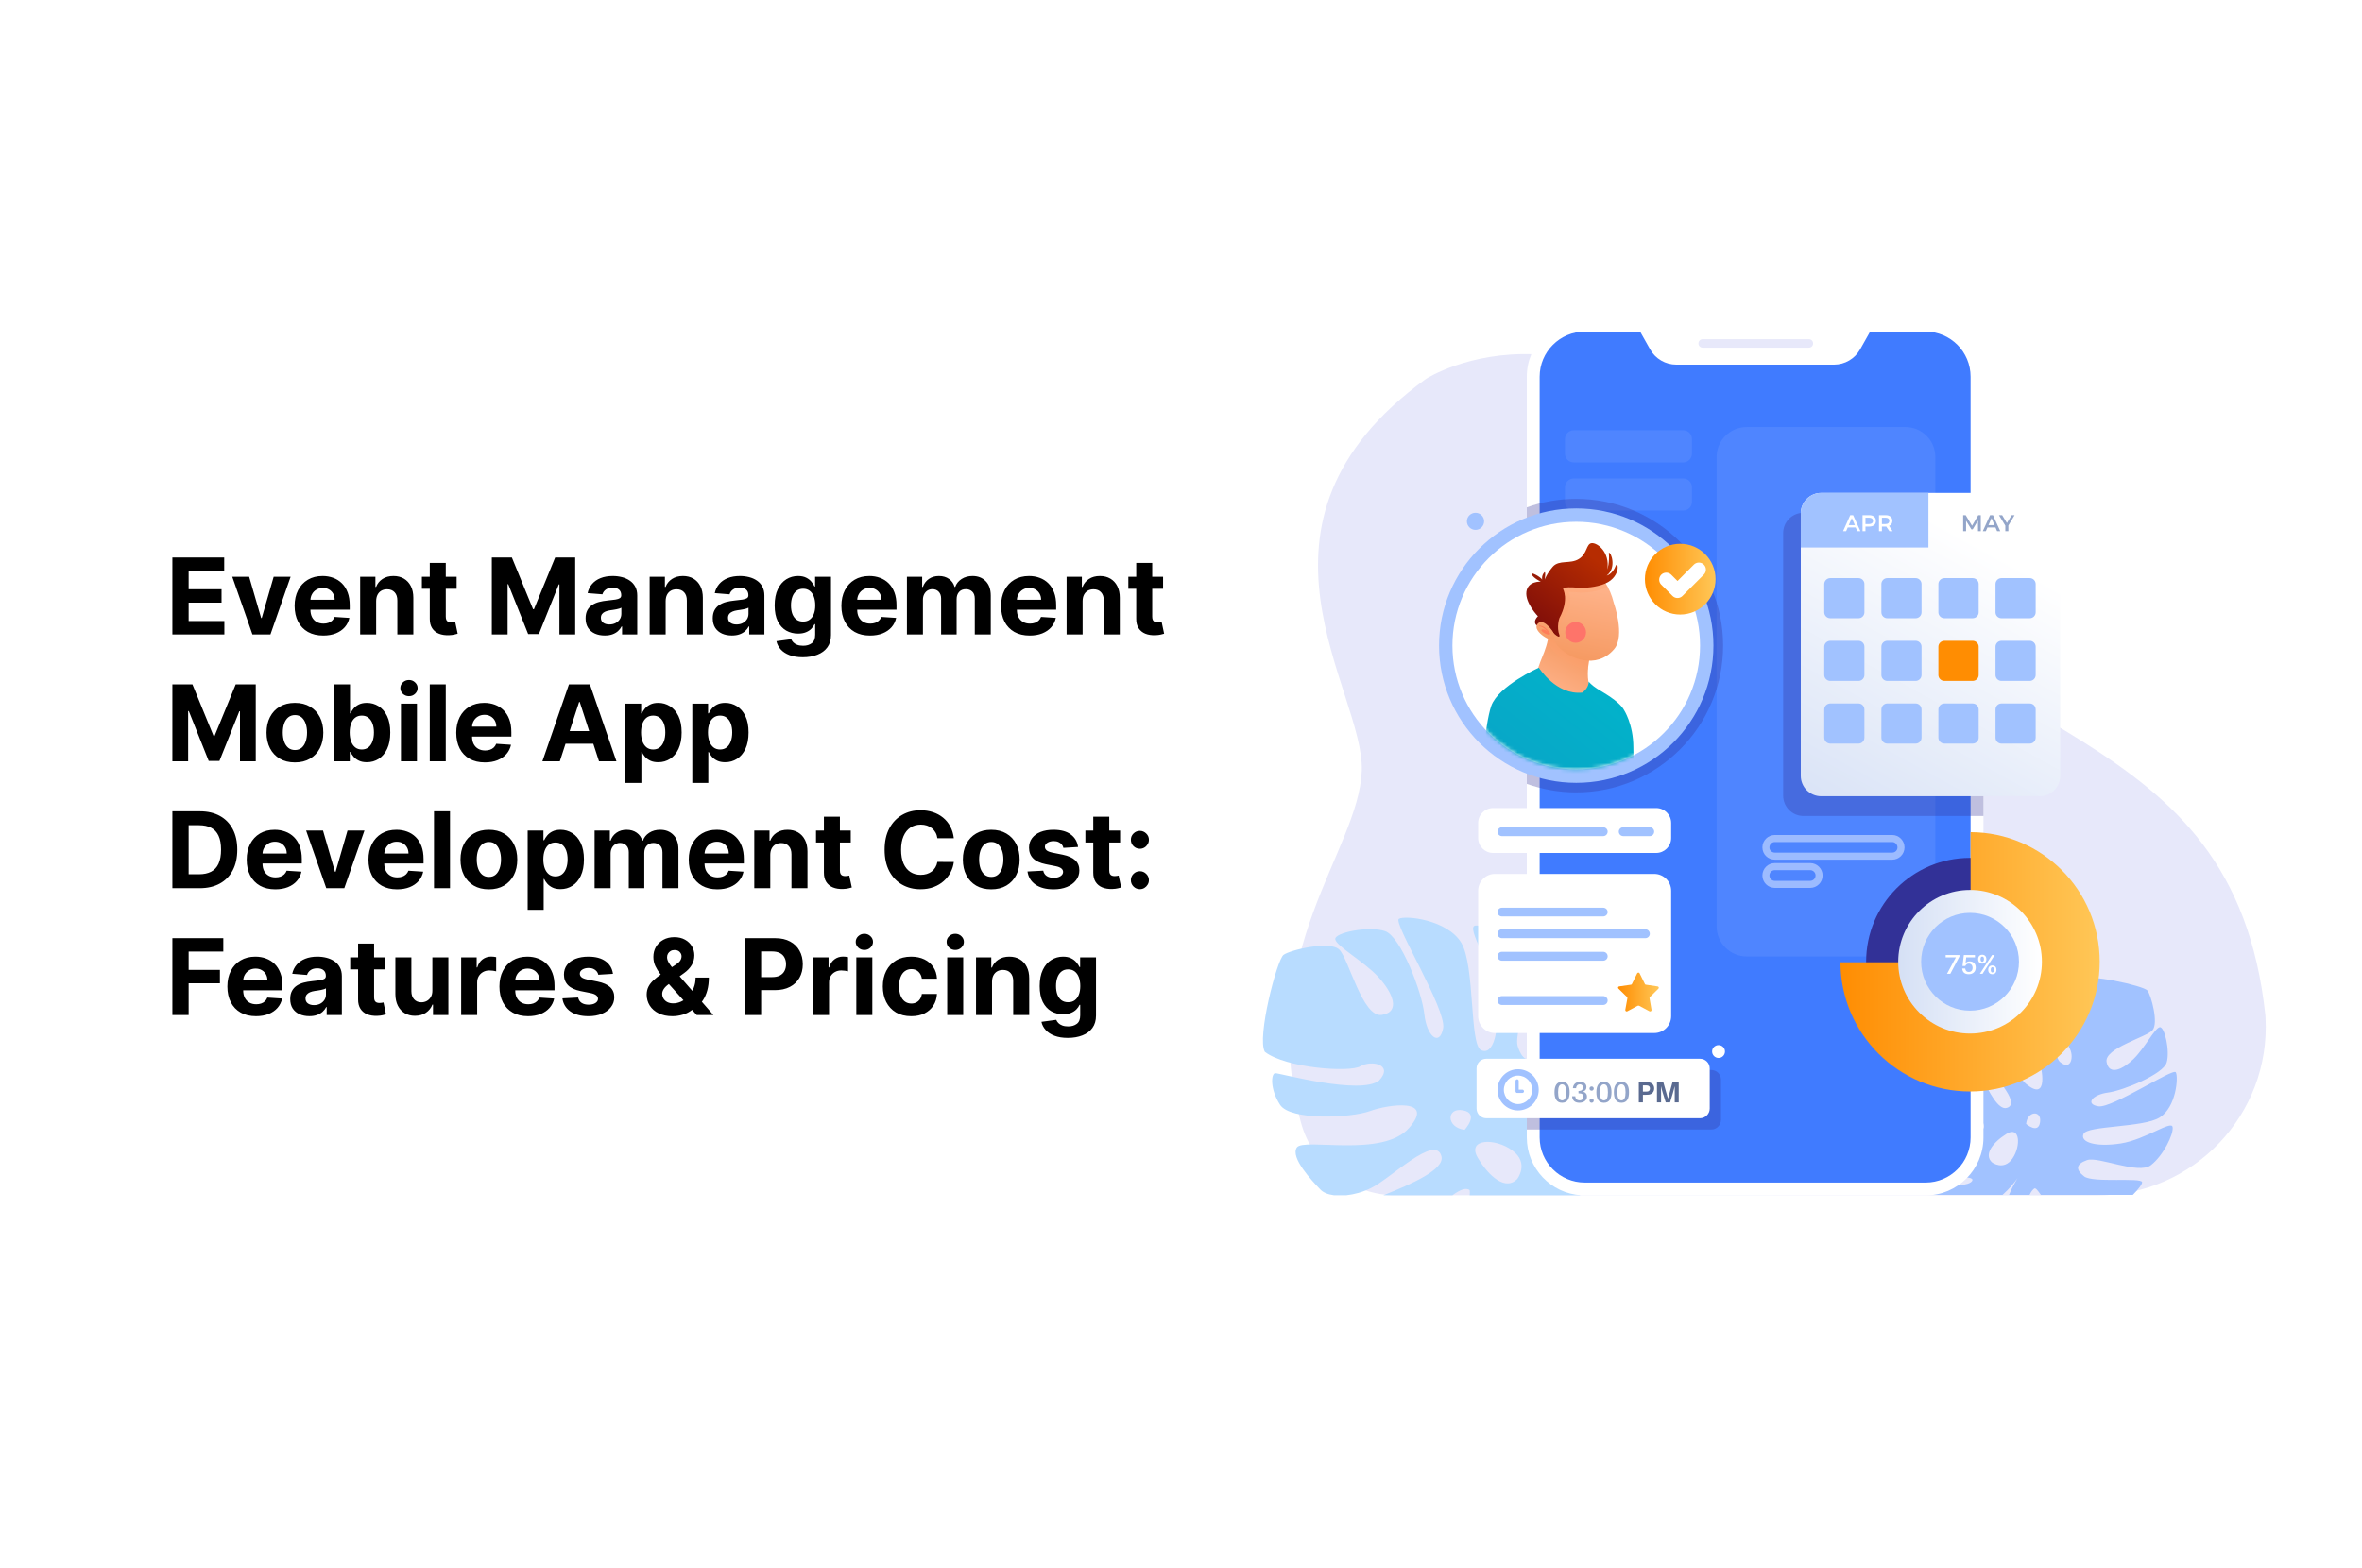 <?xml version="1.0" encoding="UTF-8"?> <svg xmlns="http://www.w3.org/2000/svg" width="670" height="445" viewBox="0 0 670 445" fill="none"><rect width="670" height="445" fill="white"></rect><path d="M48.896 180V158.182H63.598V161.985H53.509V167.184H62.842V170.987H53.509V176.197H63.641V180H48.896ZM82.436 163.636L76.715 180H71.601L65.88 163.636H70.674L74.073 175.344H74.243L77.631 163.636H82.436ZM91.688 180.32C90.005 180.32 88.556 179.979 87.342 179.297C86.134 178.608 85.204 177.635 84.551 176.378C83.897 175.114 83.57 173.619 83.57 171.893C83.57 170.21 83.897 168.732 84.551 167.461C85.204 166.19 86.124 165.199 87.31 164.489C88.503 163.778 89.902 163.423 91.507 163.423C92.587 163.423 93.592 163.597 94.522 163.945C95.46 164.286 96.276 164.801 96.972 165.49C97.676 166.179 98.222 167.045 98.613 168.089C99.004 169.126 99.199 170.341 99.199 171.733V172.979H85.382V170.167H94.927C94.927 169.513 94.785 168.935 94.501 168.43C94.217 167.926 93.823 167.532 93.318 167.248C92.821 166.957 92.242 166.811 91.582 166.811C90.893 166.811 90.282 166.971 89.749 167.29C89.224 167.603 88.812 168.026 88.514 168.558C88.215 169.084 88.063 169.67 88.056 170.316V172.99C88.056 173.8 88.205 174.499 88.503 175.089C88.808 175.678 89.238 176.133 89.792 176.452C90.346 176.772 91.003 176.932 91.763 176.932C92.267 176.932 92.729 176.861 93.148 176.719C93.567 176.577 93.926 176.364 94.224 176.08C94.522 175.795 94.749 175.447 94.906 175.036L99.103 175.312C98.89 176.321 98.453 177.202 97.793 177.955C97.139 178.7 96.294 179.283 95.257 179.702C94.228 180.114 93.038 180.32 91.688 180.32ZM106.699 170.54V180H102.161V163.636H106.486V166.523H106.678C107.04 165.572 107.647 164.819 108.499 164.265C109.352 163.704 110.385 163.423 111.6 163.423C112.736 163.423 113.727 163.672 114.572 164.169C115.417 164.666 116.074 165.376 116.543 166.3C117.012 167.216 117.246 168.31 117.246 169.581V180H112.708V170.391C112.715 169.389 112.459 168.608 111.941 168.047C111.422 167.479 110.708 167.195 109.799 167.195C109.188 167.195 108.649 167.326 108.18 167.589C107.718 167.852 107.356 168.235 107.093 168.739C106.838 169.237 106.706 169.837 106.699 170.54ZM129.527 163.636V167.045H119.672V163.636H129.527ZM121.909 159.716H126.448V174.972C126.448 175.391 126.512 175.717 126.64 175.952C126.767 176.179 126.945 176.339 127.172 176.431C127.407 176.523 127.676 176.57 127.982 176.57C128.195 176.57 128.408 176.552 128.621 176.516C128.834 176.474 128.998 176.442 129.111 176.42L129.825 179.798C129.598 179.869 129.278 179.95 128.866 180.043C128.454 180.142 127.953 180.202 127.364 180.224C126.27 180.266 125.311 180.121 124.488 179.787C123.671 179.453 123.035 178.935 122.581 178.232C122.126 177.528 121.902 176.641 121.909 175.568V159.716ZM139.512 158.182H145.2L151.209 172.841H151.465L157.473 158.182H163.162V180H158.688V165.799H158.507L152.86 179.893H149.813L144.167 165.746H143.986V180H139.512V158.182ZM171.544 180.309C170.5 180.309 169.569 180.128 168.752 179.766C167.936 179.396 167.289 178.853 166.814 178.136C166.345 177.411 166.11 176.509 166.11 175.43C166.11 174.521 166.277 173.757 166.611 173.139C166.945 172.521 167.4 172.024 167.975 171.648C168.55 171.271 169.203 170.987 169.935 170.795C170.674 170.604 171.448 170.469 172.257 170.391C173.209 170.291 173.976 170.199 174.559 170.114C175.141 170.021 175.564 169.886 175.826 169.709C176.089 169.531 176.221 169.268 176.221 168.92V168.857C176.221 168.182 176.007 167.66 175.581 167.29C175.162 166.921 174.566 166.737 173.792 166.737C172.975 166.737 172.325 166.918 171.842 167.28C171.359 167.635 171.039 168.082 170.883 168.622L166.686 168.281C166.899 167.287 167.318 166.428 167.943 165.703C168.568 164.972 169.374 164.411 170.361 164.02C171.355 163.622 172.506 163.423 173.813 163.423C174.722 163.423 175.592 163.53 176.423 163.743C177.261 163.956 178.003 164.286 178.65 164.734C179.303 165.181 179.818 165.756 180.194 166.46C180.571 167.156 180.759 167.99 180.759 168.963V180H176.455V177.731H176.327C176.064 178.242 175.713 178.693 175.272 179.084C174.832 179.467 174.303 179.769 173.685 179.989C173.067 180.202 172.353 180.309 171.544 180.309ZM172.843 177.177C173.511 177.177 174.1 177.045 174.612 176.783C175.123 176.513 175.525 176.151 175.816 175.696C176.107 175.241 176.252 174.727 176.252 174.151V172.415C176.11 172.507 175.915 172.592 175.667 172.67C175.425 172.741 175.152 172.809 174.846 172.873C174.541 172.93 174.235 172.983 173.93 173.033C173.625 173.075 173.348 173.114 173.099 173.15C172.566 173.228 172.101 173.352 171.703 173.523C171.306 173.693 170.997 173.924 170.777 174.215C170.556 174.499 170.446 174.854 170.446 175.281C170.446 175.898 170.67 176.371 171.118 176.697C171.572 177.017 172.147 177.177 172.843 177.177ZM188.818 170.54V180H184.28V163.636H188.605V166.523H188.797C189.159 165.572 189.766 164.819 190.619 164.265C191.471 163.704 192.504 163.423 193.719 163.423C194.855 163.423 195.846 163.672 196.691 164.169C197.536 164.666 198.193 165.376 198.662 166.3C199.131 167.216 199.365 168.31 199.365 169.581V180H194.827V170.391C194.834 169.389 194.578 168.608 194.06 168.047C193.541 167.479 192.827 167.195 191.918 167.195C191.308 167.195 190.768 167.326 190.299 167.589C189.837 167.852 189.475 168.235 189.212 168.739C188.957 169.237 188.825 169.837 188.818 170.54ZM207.608 180.309C206.564 180.309 205.634 180.128 204.817 179.766C204 179.396 203.354 178.853 202.878 178.136C202.409 177.411 202.175 176.509 202.175 175.43C202.175 174.521 202.342 173.757 202.676 173.139C203.009 172.521 203.464 172.024 204.039 171.648C204.615 171.271 205.268 170.987 205.999 170.795C206.738 170.604 207.512 170.469 208.322 170.391C209.274 170.291 210.041 170.199 210.623 170.114C211.205 170.021 211.628 169.886 211.891 169.709C212.154 169.531 212.285 169.268 212.285 168.92V168.857C212.285 168.182 212.072 167.66 211.646 167.29C211.227 166.921 210.63 166.737 209.856 166.737C209.039 166.737 208.389 166.918 207.906 167.28C207.423 167.635 207.104 168.082 206.948 168.622L202.75 168.281C202.963 167.287 203.382 166.428 204.007 165.703C204.632 164.972 205.438 164.411 206.426 164.02C207.42 163.622 208.57 163.423 209.877 163.423C210.786 163.423 211.656 163.53 212.487 163.743C213.325 163.956 214.068 164.286 214.714 164.734C215.367 165.181 215.882 165.756 216.259 166.46C216.635 167.156 216.823 167.99 216.823 168.963V180H212.519V177.731H212.392C212.129 178.242 211.777 178.693 211.337 179.084C210.896 179.467 210.367 179.769 209.749 179.989C209.132 180.202 208.418 180.309 207.608 180.309ZM208.908 177.177C209.575 177.177 210.165 177.045 210.676 176.783C211.188 176.513 211.589 176.151 211.88 175.696C212.171 175.241 212.317 174.727 212.317 174.151V172.415C212.175 172.507 211.98 172.592 211.731 172.67C211.49 172.741 211.216 172.809 210.911 172.873C210.605 172.93 210.3 172.983 209.994 173.033C209.689 173.075 209.412 173.114 209.164 173.15C208.631 173.228 208.166 173.352 207.768 173.523C207.37 173.693 207.061 173.924 206.841 174.215C206.621 174.499 206.511 174.854 206.511 175.281C206.511 175.898 206.735 176.371 207.182 176.697C207.637 177.017 208.212 177.177 208.908 177.177ZM227.716 186.477C226.246 186.477 224.986 186.275 223.934 185.87C222.89 185.472 222.059 184.929 221.442 184.24C220.824 183.551 220.422 182.777 220.238 181.918L224.435 181.353C224.563 181.68 224.765 181.985 225.042 182.269C225.319 182.553 225.685 182.781 226.14 182.951C226.601 183.129 227.162 183.217 227.823 183.217C228.81 183.217 229.623 182.976 230.263 182.493C230.909 182.017 231.232 181.218 231.232 180.096V177.102H231.04C230.841 177.557 230.543 177.987 230.145 178.391C229.748 178.796 229.236 179.126 228.611 179.382C227.986 179.638 227.241 179.766 226.374 179.766C225.145 179.766 224.027 179.482 223.018 178.913C222.017 178.338 221.218 177.461 220.621 176.282C220.032 175.096 219.737 173.597 219.737 171.786C219.737 169.933 220.039 168.384 220.643 167.141C221.246 165.898 222.049 164.968 223.05 164.35C224.059 163.732 225.163 163.423 226.363 163.423C227.28 163.423 228.047 163.58 228.665 163.892C229.282 164.197 229.78 164.581 230.156 165.043C230.54 165.497 230.834 165.945 231.04 166.385H231.211V163.636H235.717V180.16C235.717 181.552 235.376 182.717 234.694 183.654C234.013 184.592 233.068 185.295 231.861 185.763C230.66 186.239 229.279 186.477 227.716 186.477ZM227.812 176.357C228.544 176.357 229.162 176.175 229.666 175.813C230.177 175.444 230.568 174.918 230.838 174.237C231.115 173.548 231.253 172.724 231.253 171.765C231.253 170.806 231.118 169.975 230.849 169.272C230.579 168.562 230.188 168.011 229.677 167.621C229.165 167.23 228.544 167.035 227.812 167.035C227.067 167.035 226.438 167.237 225.927 167.642C225.415 168.04 225.028 168.594 224.765 169.304C224.503 170.014 224.371 170.835 224.371 171.765C224.371 172.71 224.503 173.526 224.765 174.215C225.035 174.897 225.422 175.426 225.927 175.803C226.438 176.172 227.067 176.357 227.812 176.357ZM246.786 180.32C245.103 180.32 243.654 179.979 242.439 179.297C241.232 178.608 240.302 177.635 239.648 176.378C238.995 175.114 238.668 173.619 238.668 171.893C238.668 170.21 238.995 168.732 239.648 167.461C240.302 166.19 241.221 165.199 242.407 164.489C243.601 163.778 245 163.423 246.605 163.423C247.684 163.423 248.689 163.597 249.62 163.945C250.557 164.286 251.374 164.801 252.07 165.49C252.773 166.179 253.32 167.045 253.711 168.089C254.101 169.126 254.297 170.341 254.297 171.733V172.979H240.479V170.167H250.025C250.025 169.513 249.883 168.935 249.599 168.43C249.314 167.926 248.92 167.532 248.416 167.248C247.919 166.957 247.34 166.811 246.68 166.811C245.991 166.811 245.38 166.971 244.847 167.29C244.322 167.603 243.91 168.026 243.611 168.558C243.313 169.084 243.16 169.67 243.153 170.316V172.99C243.153 173.8 243.302 174.499 243.601 175.089C243.906 175.678 244.336 176.133 244.89 176.452C245.444 176.772 246.101 176.932 246.861 176.932C247.365 176.932 247.827 176.861 248.246 176.719C248.665 176.577 249.023 176.364 249.322 176.08C249.62 175.795 249.847 175.447 250.003 175.036L254.201 175.312C253.988 176.321 253.551 177.202 252.89 177.955C252.237 178.7 251.392 179.283 250.355 179.702C249.325 180.114 248.135 180.32 246.786 180.32ZM257.258 180V163.636H261.584V166.523H261.775C262.116 165.565 262.684 164.808 263.48 164.254C264.275 163.7 265.227 163.423 266.335 163.423C267.457 163.423 268.412 163.704 269.201 164.265C269.989 164.819 270.515 165.572 270.778 166.523H270.948C271.282 165.586 271.885 164.837 272.759 164.276C273.64 163.707 274.68 163.423 275.881 163.423C277.407 163.423 278.647 163.91 279.599 164.883C280.557 165.849 281.037 167.219 281.037 168.995V180H276.509V169.89C276.509 168.981 276.268 168.299 275.785 167.844C275.302 167.39 274.698 167.163 273.974 167.163C273.15 167.163 272.507 167.425 272.045 167.951C271.584 168.469 271.353 169.155 271.353 170.007V180H266.953V169.794C266.953 168.991 266.722 168.352 266.26 167.876C265.806 167.401 265.206 167.163 264.46 167.163C263.956 167.163 263.501 167.29 263.096 167.546C262.699 167.795 262.383 168.146 262.148 168.601C261.914 169.048 261.797 169.574 261.797 170.178V180H257.258ZM292.079 180.32C290.396 180.32 288.947 179.979 287.732 179.297C286.525 178.608 285.595 177.635 284.941 176.378C284.288 175.114 283.961 173.619 283.961 171.893C283.961 170.21 284.288 168.732 284.941 167.461C285.595 166.19 286.514 165.199 287.7 164.489C288.894 163.778 290.293 163.423 291.898 163.423C292.977 163.423 293.982 163.597 294.913 163.945C295.85 164.286 296.667 164.801 297.363 165.49C298.066 166.179 298.613 167.045 299.004 168.089C299.394 169.126 299.59 170.341 299.59 171.733V172.979H285.772V170.167H295.318C295.318 169.513 295.176 168.935 294.892 168.43C294.607 167.926 294.213 167.532 293.709 167.248C293.212 166.957 292.633 166.811 291.972 166.811C291.284 166.811 290.673 166.971 290.14 167.29C289.615 167.603 289.203 168.026 288.904 168.558C288.606 169.084 288.453 169.67 288.446 170.316V172.99C288.446 173.8 288.595 174.499 288.894 175.089C289.199 175.678 289.629 176.133 290.183 176.452C290.737 176.772 291.394 176.932 292.154 176.932C292.658 176.932 293.119 176.861 293.539 176.719C293.958 176.577 294.316 176.364 294.615 176.08C294.913 175.795 295.14 175.447 295.296 175.036L299.494 175.312C299.281 176.321 298.844 177.202 298.183 177.955C297.53 178.7 296.685 179.283 295.648 179.702C294.618 180.114 293.428 180.32 292.079 180.32ZM307.09 170.54V180H302.551V163.636H306.877V166.523H307.068C307.431 165.572 308.038 164.819 308.89 164.265C309.742 163.704 310.776 163.423 311.99 163.423C313.127 163.423 314.117 163.672 314.963 164.169C315.808 164.666 316.465 165.376 316.933 166.3C317.402 167.216 317.637 168.31 317.637 169.581V180H313.098V170.391C313.105 169.389 312.85 168.608 312.331 168.047C311.813 167.479 311.099 167.195 310.19 167.195C309.579 167.195 309.039 167.326 308.57 167.589C308.109 167.852 307.747 168.235 307.484 168.739C307.228 169.237 307.097 169.837 307.09 170.54ZM329.917 163.636V167.045H320.063V163.636H329.917ZM322.3 159.716H326.838V174.972C326.838 175.391 326.902 175.717 327.03 175.952C327.158 176.179 327.336 176.339 327.563 176.431C327.797 176.523 328.067 176.57 328.373 176.57C328.586 176.57 328.799 176.552 329.012 176.516C329.225 176.474 329.388 176.442 329.502 176.42L330.216 179.798C329.988 179.869 329.669 179.95 329.257 180.043C328.845 180.142 328.344 180.202 327.755 180.224C326.661 180.266 325.702 180.121 324.878 179.787C324.061 179.453 323.426 178.935 322.971 178.232C322.517 177.528 322.293 176.641 322.3 175.568V159.716ZM48.896 194.182H54.585L60.594 208.841H60.849L66.858 194.182H72.547V216H68.072V201.799H67.891L62.245 215.893H59.198L53.552 201.746H53.371V216H48.896V194.182ZM83.656 216.32C82.001 216.32 80.57 215.968 79.362 215.265C78.162 214.555 77.235 213.567 76.582 212.303C75.928 211.032 75.602 209.558 75.602 207.882C75.602 206.192 75.928 204.714 76.582 203.45C77.235 202.179 78.162 201.192 79.362 200.489C80.57 199.778 82.001 199.423 83.656 199.423C85.311 199.423 86.738 199.778 87.938 200.489C89.146 201.192 90.076 202.179 90.73 203.45C91.383 204.714 91.71 206.192 91.71 207.882C91.71 209.558 91.383 211.032 90.73 212.303C90.076 213.567 89.146 214.555 87.938 215.265C86.738 215.968 85.311 216.32 83.656 216.32ZM83.677 212.804C84.43 212.804 85.058 212.591 85.563 212.165C86.067 211.732 86.447 211.142 86.703 210.396C86.965 209.651 87.097 208.802 87.097 207.85C87.097 206.898 86.965 206.05 86.703 205.304C86.447 204.558 86.067 203.969 85.563 203.536C85.058 203.102 84.43 202.886 83.677 202.886C82.917 202.886 82.278 203.102 81.759 203.536C81.248 203.969 80.861 204.558 80.598 205.304C80.343 206.05 80.215 206.898 80.215 207.85C80.215 208.802 80.343 209.651 80.598 210.396C80.861 211.142 81.248 211.732 81.759 212.165C82.278 212.591 82.917 212.804 83.677 212.804ZM94.746 216V194.182H99.284V202.385H99.423C99.622 201.945 99.909 201.497 100.286 201.043C100.669 200.581 101.166 200.197 101.777 199.892C102.395 199.58 103.162 199.423 104.078 199.423C105.271 199.423 106.372 199.736 107.381 200.361C108.389 200.979 109.195 201.913 109.799 203.163C110.403 204.406 110.705 205.964 110.705 207.839C110.705 209.665 110.41 211.206 109.82 212.463C109.238 213.713 108.443 214.661 107.434 215.308C106.433 215.947 105.311 216.266 104.068 216.266C103.187 216.266 102.438 216.121 101.82 215.83C101.209 215.538 100.708 215.173 100.318 214.732C99.927 214.285 99.629 213.834 99.423 213.379H99.22V216H94.746ZM99.188 207.818C99.188 208.791 99.323 209.64 99.593 210.364C99.863 211.089 100.254 211.653 100.765 212.058C101.276 212.456 101.898 212.655 102.629 212.655C103.368 212.655 103.993 212.452 104.504 212.048C105.016 211.636 105.403 211.067 105.666 210.343C105.936 209.612 106.07 208.77 106.07 207.818C106.07 206.874 105.939 206.043 105.676 205.325C105.414 204.608 105.026 204.047 104.515 203.642C104.004 203.237 103.375 203.035 102.629 203.035C101.891 203.035 101.266 203.23 100.754 203.621C100.25 204.011 99.863 204.565 99.593 205.283C99.323 206 99.188 206.845 99.188 207.818ZM113.733 216V199.636H118.271V216H113.733ZM116.013 197.527C115.338 197.527 114.759 197.303 114.276 196.856C113.8 196.401 113.562 195.858 113.562 195.226C113.562 194.601 113.8 194.065 114.276 193.617C114.759 193.163 115.338 192.935 116.013 192.935C116.688 192.935 117.263 193.163 117.739 193.617C118.222 194.065 118.463 194.601 118.463 195.226C118.463 195.858 118.222 196.401 117.739 196.856C117.263 197.303 116.688 197.527 116.013 197.527ZM126.445 194.182V216H121.907V194.182H126.445ZM137.538 216.32C135.855 216.32 134.406 215.979 133.191 215.297C131.984 214.608 131.054 213.635 130.4 212.378C129.747 211.114 129.42 209.619 129.42 207.893C129.42 206.21 129.747 204.732 130.4 203.461C131.054 202.19 131.973 201.199 133.159 200.489C134.353 199.778 135.752 199.423 137.357 199.423C138.436 199.423 139.441 199.597 140.372 199.945C141.309 200.286 142.126 200.801 142.822 201.49C143.525 202.179 144.072 203.045 144.463 204.089C144.853 205.126 145.049 206.341 145.049 207.733V208.979H131.231V206.167H140.777C140.777 205.513 140.635 204.935 140.35 204.43C140.066 203.926 139.672 203.532 139.168 203.248C138.671 202.957 138.092 202.811 137.431 202.811C136.743 202.811 136.132 202.971 135.599 203.29C135.074 203.603 134.662 204.026 134.363 204.558C134.065 205.084 133.912 205.67 133.905 206.316V208.99C133.905 209.8 134.054 210.499 134.353 211.089C134.658 211.678 135.088 212.133 135.642 212.452C136.196 212.772 136.853 212.932 137.613 212.932C138.117 212.932 138.578 212.861 138.998 212.719C139.417 212.577 139.775 212.364 140.074 212.08C140.372 211.795 140.599 211.447 140.755 211.036L144.953 211.312C144.74 212.321 144.303 213.202 143.642 213.955C142.989 214.7 142.144 215.283 141.107 215.702C140.077 216.114 138.887 216.32 137.538 216.32ZM158.8 216H153.856L161.388 194.182H167.333L174.854 216H169.911L164.446 199.168H164.275L158.8 216ZM158.491 207.424H170.167V211.025H158.491V207.424ZM177.395 222.136V199.636H181.869V202.385H182.072C182.271 201.945 182.558 201.497 182.935 201.043C183.318 200.581 183.816 200.197 184.426 199.892C185.044 199.58 185.811 199.423 186.727 199.423C187.921 199.423 189.021 199.736 190.03 200.361C191.039 200.979 191.845 201.913 192.448 203.163C193.052 204.406 193.354 205.964 193.354 207.839C193.354 209.665 193.059 211.206 192.47 212.463C191.887 213.713 191.092 214.661 190.083 215.308C189.082 215.947 187.96 216.266 186.717 216.266C185.836 216.266 185.087 216.121 184.469 215.83C183.858 215.538 183.357 215.173 182.967 214.732C182.576 214.285 182.278 213.834 182.072 213.379H181.933V222.136H177.395ZM181.838 207.818C181.838 208.791 181.972 209.64 182.242 210.364C182.512 211.089 182.903 211.653 183.414 212.058C183.926 212.456 184.547 212.655 185.279 212.655C186.017 212.655 186.642 212.452 187.154 212.048C187.665 211.636 188.052 211.067 188.315 210.343C188.585 209.612 188.72 208.77 188.72 207.818C188.72 206.874 188.588 206.043 188.325 205.325C188.063 204.608 187.676 204.047 187.164 203.642C186.653 203.237 186.024 203.035 185.279 203.035C184.54 203.035 183.915 203.23 183.404 203.621C182.899 204.011 182.512 204.565 182.242 205.283C181.972 206 181.838 206.845 181.838 207.818ZM196.379 222.136V199.636H200.854V202.385H201.056C201.255 201.945 201.543 201.497 201.919 201.043C202.303 200.581 202.8 200.197 203.411 199.892C204.029 199.58 204.796 199.423 205.712 199.423C206.905 199.423 208.006 199.736 209.014 200.361C210.023 200.979 210.829 201.913 211.433 203.163C212.036 204.406 212.338 205.964 212.338 207.839C212.338 209.665 212.044 211.206 211.454 212.463C210.872 213.713 210.076 214.661 209.068 215.308C208.066 215.947 206.944 216.266 205.701 216.266C204.82 216.266 204.071 216.121 203.453 215.83C202.843 215.538 202.342 215.173 201.951 214.732C201.561 214.285 201.262 213.834 201.056 213.379H200.918V222.136H196.379ZM200.822 207.818C200.822 208.791 200.957 209.64 201.227 210.364C201.497 211.089 201.887 211.653 202.399 212.058C202.91 212.456 203.531 212.655 204.263 212.655C205.002 212.655 205.627 212.452 206.138 212.048C206.649 211.636 207.036 211.067 207.299 210.343C207.569 209.612 207.704 208.77 207.704 207.818C207.704 206.874 207.573 206.043 207.31 205.325C207.047 204.608 206.66 204.047 206.149 203.642C205.637 203.237 205.009 203.035 204.263 203.035C203.524 203.035 202.899 203.23 202.388 203.621C201.884 204.011 201.497 204.565 201.227 205.283C200.957 206 200.822 206.845 200.822 207.818ZM56.631 252H48.896V230.182H56.695C58.889 230.182 60.778 230.619 62.362 231.492C63.946 232.359 65.164 233.605 66.016 235.232C66.876 236.858 67.305 238.804 67.305 241.07C67.305 243.342 66.876 245.295 66.016 246.929C65.164 248.562 63.939 249.816 62.341 250.69C60.75 251.563 58.847 252 56.631 252ZM53.509 248.048H56.439C57.803 248.048 58.95 247.806 59.88 247.323C60.818 246.833 61.521 246.077 61.989 245.054C62.465 244.024 62.703 242.696 62.703 241.07C62.703 239.457 62.465 238.14 61.989 237.117C61.521 236.094 60.821 235.342 59.891 234.859C58.96 234.376 57.813 234.134 56.45 234.134H53.509V248.048ZM78.095 252.32C76.411 252.32 74.963 251.979 73.748 251.297C72.541 250.608 71.61 249.635 70.957 248.378C70.303 247.114 69.977 245.619 69.977 243.893C69.977 242.21 70.303 240.732 70.957 239.461C71.61 238.19 72.53 237.199 73.716 236.489C74.909 235.778 76.308 235.423 77.913 235.423C78.993 235.423 79.998 235.597 80.928 235.945C81.866 236.286 82.683 236.801 83.379 237.49C84.082 238.179 84.629 239.045 85.019 240.089C85.41 241.126 85.605 242.341 85.605 243.733V244.979H71.788V242.167H81.333C81.333 241.513 81.191 240.935 80.907 240.43C80.623 239.926 80.229 239.532 79.725 239.248C79.228 238.957 78.649 238.811 77.988 238.811C77.299 238.811 76.688 238.971 76.156 239.29C75.63 239.603 75.218 240.026 74.92 240.558C74.622 241.084 74.469 241.67 74.462 242.316V244.99C74.462 245.8 74.611 246.499 74.909 247.089C75.215 247.678 75.644 248.133 76.198 248.452C76.752 248.772 77.409 248.932 78.169 248.932C78.674 248.932 79.135 248.861 79.554 248.719C79.973 248.577 80.332 248.364 80.63 248.08C80.928 247.795 81.156 247.447 81.312 247.036L85.509 247.312C85.296 248.321 84.86 249.202 84.199 249.955C83.546 250.7 82.701 251.283 81.663 251.702C80.634 252.114 79.444 252.32 78.095 252.32ZM103.383 235.636L97.662 252H92.549L86.828 235.636H91.622L95.02 247.344H95.191L98.579 235.636H103.383ZM112.636 252.32C110.952 252.32 109.504 251.979 108.289 251.297C107.082 250.608 106.151 249.635 105.498 248.378C104.844 247.114 104.518 245.619 104.518 243.893C104.518 242.21 104.844 240.732 105.498 239.461C106.151 238.19 107.071 237.199 108.257 236.489C109.45 235.778 110.849 235.423 112.455 235.423C113.534 235.423 114.539 235.597 115.469 235.945C116.407 236.286 117.224 236.801 117.92 237.49C118.623 238.179 119.17 239.045 119.56 240.089C119.951 241.126 120.146 242.341 120.146 243.733V244.979H106.329V242.167H115.874C115.874 241.513 115.732 240.935 115.448 240.43C115.164 239.926 114.77 239.532 114.266 239.248C113.768 238.957 113.19 238.811 112.529 238.811C111.84 238.811 111.229 238.971 110.697 239.29C110.171 239.603 109.759 240.026 109.461 240.558C109.163 241.084 109.01 241.67 109.003 242.316V244.99C109.003 245.8 109.152 246.499 109.45 247.089C109.756 247.678 110.185 248.133 110.739 248.452C111.293 248.772 111.95 248.932 112.71 248.932C113.214 248.932 113.676 248.861 114.095 248.719C114.514 248.577 114.873 248.364 115.171 248.08C115.469 247.795 115.697 247.447 115.853 247.036L120.05 247.312C119.837 248.321 119.401 249.202 118.74 249.955C118.087 250.7 117.241 251.283 116.205 251.702C115.175 252.114 113.985 252.32 112.636 252.32ZM127.646 230.182V252H123.108V230.182H127.646ZM138.675 252.32C137.02 252.32 135.589 251.968 134.382 251.265C133.182 250.555 132.255 249.567 131.601 248.303C130.948 247.032 130.621 245.558 130.621 243.882C130.621 242.192 130.948 240.714 131.601 239.45C132.255 238.179 133.182 237.192 134.382 236.489C135.589 235.778 137.02 235.423 138.675 235.423C140.33 235.423 141.758 235.778 142.958 236.489C144.165 237.192 145.096 238.179 145.749 239.45C146.403 240.714 146.729 242.192 146.729 243.882C146.729 245.558 146.403 247.032 145.749 248.303C145.096 249.567 144.165 250.555 142.958 251.265C141.758 251.968 140.33 252.32 138.675 252.32ZM138.697 248.804C139.449 248.804 140.078 248.591 140.582 248.165C141.086 247.732 141.466 247.142 141.722 246.396C141.985 245.651 142.116 244.802 142.116 243.85C142.116 242.898 141.985 242.05 141.722 241.304C141.466 240.558 141.086 239.969 140.582 239.536C140.078 239.102 139.449 238.886 138.697 238.886C137.937 238.886 137.297 239.102 136.779 239.536C136.268 239.969 135.881 240.558 135.618 241.304C135.362 242.05 135.234 242.898 135.234 243.85C135.234 244.802 135.362 245.651 135.618 246.396C135.881 247.142 136.268 247.732 136.779 248.165C137.297 248.591 137.937 248.804 138.697 248.804ZM149.68 258.136V235.636H154.155V238.385H154.357C154.556 237.945 154.844 237.497 155.22 237.043C155.604 236.581 156.101 236.197 156.711 235.892C157.329 235.58 158.096 235.423 159.013 235.423C160.206 235.423 161.307 235.736 162.315 236.361C163.324 236.979 164.13 237.913 164.733 239.163C165.337 240.406 165.639 241.964 165.639 243.839C165.639 245.665 165.344 247.206 164.755 248.463C164.172 249.713 163.377 250.661 162.368 251.308C161.367 251.947 160.245 252.266 159.002 252.266C158.121 252.266 157.372 252.121 156.754 251.83C156.143 251.538 155.643 251.173 155.252 250.732C154.861 250.285 154.563 249.834 154.357 249.379H154.219V258.136H149.68ZM154.123 243.818C154.123 244.791 154.258 245.64 154.528 246.364C154.797 247.089 155.188 247.653 155.699 248.058C156.211 248.456 156.832 248.655 157.564 248.655C158.302 248.655 158.927 248.452 159.439 248.048C159.95 247.636 160.337 247.067 160.6 246.343C160.87 245.612 161.005 244.77 161.005 243.818C161.005 242.874 160.873 242.043 160.611 241.325C160.348 240.608 159.961 240.047 159.449 239.642C158.938 239.237 158.309 239.035 157.564 239.035C156.825 239.035 156.2 239.23 155.689 239.621C155.184 240.011 154.797 240.565 154.528 241.283C154.258 242 154.123 242.845 154.123 243.818ZM168.665 252V235.636H172.99V238.523H173.182C173.523 237.565 174.091 236.808 174.886 236.254C175.682 235.7 176.633 235.423 177.741 235.423C178.863 235.423 179.819 235.704 180.607 236.265C181.395 236.819 181.921 237.572 182.184 238.523H182.354C182.688 237.586 183.292 236.837 184.165 236.276C185.046 235.707 186.086 235.423 187.287 235.423C188.814 235.423 190.053 235.91 191.005 236.883C191.964 237.849 192.443 239.219 192.443 240.995V252H187.915V241.89C187.915 240.981 187.674 240.299 187.191 239.844C186.708 239.39 186.104 239.163 185.38 239.163C184.556 239.163 183.913 239.425 183.452 239.951C182.99 240.469 182.759 241.155 182.759 242.007V252H178.359V241.794C178.359 240.991 178.128 240.352 177.667 239.876C177.212 239.401 176.612 239.163 175.866 239.163C175.362 239.163 174.907 239.29 174.503 239.546C174.105 239.795 173.789 240.146 173.555 240.601C173.32 241.048 173.203 241.574 173.203 242.178V252H168.665ZM203.485 252.32C201.802 252.32 200.353 251.979 199.139 251.297C197.931 250.608 197.001 249.635 196.347 248.378C195.694 247.114 195.367 245.619 195.367 243.893C195.367 242.21 195.694 240.732 196.347 239.461C197.001 238.19 197.921 237.199 199.107 236.489C200.3 235.778 201.699 235.423 203.304 235.423C204.384 235.423 205.389 235.597 206.319 235.945C207.257 236.286 208.073 236.801 208.769 237.49C209.472 238.179 210.019 239.045 210.41 240.089C210.801 241.126 210.996 242.341 210.996 243.733V244.979H197.178V242.167H206.724C206.724 241.513 206.582 240.935 206.298 240.43C206.014 239.926 205.619 239.532 205.115 239.248C204.618 238.957 204.039 238.811 203.379 238.811C202.69 238.811 202.079 238.971 201.546 239.29C201.021 239.603 200.609 240.026 200.311 240.558C200.012 241.084 199.86 241.67 199.852 242.316V244.99C199.852 245.8 200.002 246.499 200.3 247.089C200.605 247.678 201.035 248.133 201.589 248.452C202.143 248.772 202.8 248.932 203.56 248.932C204.064 248.932 204.526 248.861 204.945 248.719C205.364 248.577 205.722 248.364 206.021 248.08C206.319 247.795 206.546 247.447 206.703 247.036L210.9 247.312C210.687 248.321 210.25 249.202 209.59 249.955C208.936 250.7 208.091 251.283 207.054 251.702C206.024 252.114 204.835 252.32 203.485 252.32ZM218.496 242.54V252H213.958V235.636H218.283V238.523H218.475C218.837 237.572 219.444 236.819 220.296 236.265C221.149 235.704 222.182 235.423 223.396 235.423C224.533 235.423 225.524 235.672 226.369 236.169C227.214 236.666 227.871 237.376 228.34 238.3C228.808 239.216 229.043 240.31 229.043 241.581V252H224.504V242.391C224.512 241.389 224.256 240.608 223.737 240.047C223.219 239.479 222.505 239.195 221.596 239.195C220.985 239.195 220.445 239.326 219.977 239.589C219.515 239.852 219.153 240.235 218.89 240.739C218.634 241.237 218.503 241.837 218.496 242.54ZM241.324 235.636V239.045H231.469V235.636H241.324ZM233.706 231.716H238.245V246.972C238.245 247.391 238.309 247.717 238.436 247.952C238.564 248.179 238.742 248.339 238.969 248.431C239.203 248.523 239.473 248.57 239.779 248.57C239.992 248.57 240.205 248.552 240.418 248.516C240.631 248.474 240.794 248.442 240.908 248.42L241.622 251.798C241.395 251.869 241.075 251.95 240.663 252.043C240.251 252.142 239.75 252.202 239.161 252.224C238.067 252.266 237.108 252.121 236.284 251.787C235.468 251.453 234.832 250.935 234.377 250.232C233.923 249.528 233.699 248.641 233.706 247.568V231.716ZM270.559 237.82H265.893C265.808 237.217 265.634 236.68 265.371 236.212C265.108 235.736 264.771 235.331 264.359 234.997C263.947 234.663 263.471 234.408 262.931 234.23C262.399 234.053 261.82 233.964 261.195 233.964C260.066 233.964 259.082 234.244 258.244 234.805C257.406 235.359 256.756 236.169 256.294 237.234C255.833 238.293 255.602 239.578 255.602 241.091C255.602 242.646 255.833 243.953 256.294 245.011C256.763 246.07 257.416 246.869 258.254 247.408C259.093 247.948 260.062 248.218 261.163 248.218C261.781 248.218 262.352 248.136 262.878 247.973C263.411 247.81 263.883 247.572 264.295 247.259C264.707 246.94 265.048 246.553 265.318 246.098C265.595 245.643 265.786 245.125 265.893 244.543L270.559 244.564C270.438 245.565 270.137 246.531 269.654 247.462C269.178 248.385 268.535 249.212 267.725 249.944C266.923 250.668 265.964 251.244 264.849 251.67C263.741 252.089 262.487 252.298 261.088 252.298C259.142 252.298 257.402 251.858 255.868 250.977C254.341 250.097 253.134 248.822 252.246 247.153C251.365 245.484 250.925 243.463 250.925 241.091C250.925 238.712 251.372 236.688 252.267 235.018C253.162 233.349 254.377 232.078 255.911 231.205C257.445 230.324 259.171 229.884 261.088 229.884C262.352 229.884 263.524 230.061 264.604 230.416C265.691 230.771 266.653 231.29 267.491 231.972C268.329 232.646 269.011 233.474 269.536 234.454C270.069 235.434 270.41 236.556 270.559 237.82ZM281.175 252.32C279.52 252.32 278.089 251.968 276.882 251.265C275.682 250.555 274.755 249.567 274.101 248.303C273.448 247.032 273.121 245.558 273.121 243.882C273.121 242.192 273.448 240.714 274.101 239.45C274.755 238.179 275.682 237.192 276.882 236.489C278.089 235.778 279.52 235.423 281.175 235.423C282.83 235.423 284.258 235.778 285.458 236.489C286.665 237.192 287.596 238.179 288.249 239.45C288.903 240.714 289.229 242.192 289.229 243.882C289.229 245.558 288.903 247.032 288.249 248.303C287.596 249.567 286.665 250.555 285.458 251.265C284.258 251.968 282.83 252.32 281.175 252.32ZM281.197 248.804C281.949 248.804 282.578 248.591 283.082 248.165C283.586 247.732 283.966 247.142 284.222 246.396C284.485 245.651 284.616 244.802 284.616 243.85C284.616 242.898 284.485 242.05 284.222 241.304C283.966 240.558 283.586 239.969 283.082 239.536C282.578 239.102 281.949 238.886 281.197 238.886C280.437 238.886 279.797 239.102 279.279 239.536C278.768 239.969 278.381 240.558 278.118 241.304C277.862 242.05 277.734 242.898 277.734 243.85C277.734 244.802 277.862 245.651 278.118 246.396C278.381 247.142 278.768 247.732 279.279 248.165C279.797 248.591 280.437 248.804 281.197 248.804ZM305.795 240.303L301.64 240.558C301.569 240.203 301.417 239.884 301.182 239.599C300.948 239.308 300.639 239.077 300.256 238.907C299.879 238.729 299.428 238.641 298.903 238.641C298.199 238.641 297.606 238.79 297.123 239.088C296.64 239.379 296.399 239.77 296.399 240.26C296.399 240.651 296.555 240.981 296.868 241.251C297.18 241.521 297.716 241.737 298.476 241.901L301.438 242.497C303.029 242.824 304.215 243.349 304.996 244.074C305.778 244.798 306.168 245.75 306.168 246.929C306.168 248.001 305.852 248.942 305.22 249.752C304.595 250.562 303.736 251.194 302.642 251.648C301.555 252.096 300.302 252.32 298.881 252.32C296.715 252.32 294.989 251.869 293.704 250.967C292.425 250.058 291.676 248.822 291.456 247.259L295.92 247.025C296.055 247.685 296.381 248.19 296.9 248.538C297.418 248.879 298.082 249.049 298.892 249.049C299.687 249.049 300.327 248.896 300.809 248.591C301.3 248.278 301.548 247.877 301.555 247.387C301.548 246.975 301.374 246.638 301.033 246.375C300.692 246.105 300.167 245.899 299.456 245.757L296.623 245.192C295.025 244.873 293.835 244.319 293.054 243.531C292.28 242.742 291.893 241.737 291.893 240.516C291.893 239.464 292.177 238.559 292.745 237.799C293.32 237.039 294.126 236.453 295.163 236.041C296.207 235.629 297.429 235.423 298.828 235.423C300.895 235.423 302.521 235.86 303.707 236.734C304.9 237.607 305.596 238.797 305.795 240.303ZM317.73 235.636V239.045H307.875V235.636H317.73ZM310.113 231.716H314.651V246.972C314.651 247.391 314.715 247.717 314.843 247.952C314.971 248.179 315.148 248.339 315.375 248.431C315.61 248.523 315.88 248.57 316.185 248.57C316.398 248.57 316.611 248.552 316.824 248.516C317.037 248.474 317.201 248.442 317.314 248.42L318.028 251.798C317.801 251.869 317.481 251.95 317.069 252.043C316.657 252.142 316.157 252.202 315.567 252.224C314.473 252.266 313.515 252.121 312.691 251.787C311.874 251.453 311.238 250.935 310.784 250.232C310.329 249.528 310.105 248.641 310.113 247.568V231.716ZM323.339 252.277C322.636 252.277 322.032 252.028 321.528 251.531C321.031 251.027 320.782 250.423 320.782 249.72C320.782 249.024 321.031 248.428 321.528 247.93C322.032 247.433 322.636 247.185 323.339 247.185C324.021 247.185 324.617 247.433 325.129 247.93C325.64 248.428 325.896 249.024 325.896 249.72C325.896 250.189 325.775 250.619 325.533 251.009C325.299 251.393 324.99 251.702 324.607 251.936C324.223 252.163 323.8 252.277 323.339 252.277ZM323.339 240.814C322.636 240.814 322.032 240.565 321.528 240.068C321.031 239.571 320.782 238.967 320.782 238.257C320.782 237.561 321.031 236.968 321.528 236.478C322.032 235.981 322.636 235.732 323.339 235.732C324.021 235.732 324.617 235.981 325.129 236.478C325.64 236.968 325.896 237.561 325.896 238.257C325.896 238.733 325.775 239.166 325.533 239.557C325.299 239.94 324.99 240.246 324.607 240.473C324.223 240.7 323.8 240.814 323.339 240.814ZM48.896 288V266.182H63.342V269.985H53.509V275.184H62.383V278.987H53.509V288H48.896ZM72.616 288.32C70.933 288.32 69.484 287.979 68.269 287.297C67.062 286.608 66.132 285.635 65.478 284.378C64.825 283.114 64.498 281.619 64.498 279.893C64.498 278.21 64.825 276.732 65.478 275.461C66.132 274.19 67.052 273.199 68.238 272.489C69.431 271.778 70.83 271.423 72.435 271.423C73.515 271.423 74.519 271.597 75.45 271.945C76.387 272.286 77.204 272.801 77.9 273.49C78.603 274.179 79.15 275.045 79.541 276.089C79.931 277.126 80.127 278.341 80.127 279.733V280.979H66.309V278.167H75.855C75.855 277.513 75.713 276.935 75.429 276.43C75.144 275.926 74.75 275.532 74.246 275.248C73.749 274.957 73.17 274.811 72.51 274.811C71.821 274.811 71.21 274.971 70.677 275.29C70.152 275.603 69.74 276.026 69.441 276.558C69.143 277.084 68.99 277.67 68.983 278.316V280.99C68.983 281.8 69.132 282.499 69.431 283.089C69.736 283.678 70.166 284.133 70.72 284.452C71.274 284.772 71.931 284.932 72.691 284.932C73.195 284.932 73.657 284.861 74.076 284.719C74.495 284.577 74.853 284.364 75.152 284.08C75.45 283.795 75.677 283.447 75.834 283.036L80.031 283.312C79.818 284.321 79.381 285.202 78.721 285.955C78.067 286.7 77.222 287.283 76.185 287.702C75.155 288.114 73.966 288.32 72.616 288.32ZM87.755 288.309C86.711 288.309 85.78 288.128 84.963 287.766C84.147 287.396 83.5 286.853 83.025 286.136C82.556 285.411 82.321 284.509 82.321 283.43C82.321 282.521 82.488 281.757 82.822 281.139C83.156 280.521 83.61 280.024 84.186 279.648C84.761 279.271 85.414 278.987 86.146 278.795C86.885 278.604 87.659 278.469 88.468 278.391C89.42 278.291 90.187 278.199 90.769 278.114C91.352 278.021 91.775 277.886 92.037 277.709C92.3 277.531 92.431 277.268 92.431 276.92V276.857C92.431 276.182 92.218 275.66 91.792 275.29C91.373 274.921 90.777 274.737 90.002 274.737C89.186 274.737 88.536 274.918 88.053 275.28C87.57 275.635 87.25 276.082 87.094 276.622L82.897 276.281C83.11 275.287 83.529 274.428 84.154 273.703C84.779 272.972 85.585 272.411 86.572 272.02C87.566 271.622 88.717 271.423 90.024 271.423C90.933 271.423 91.803 271.53 92.634 271.743C93.472 271.956 94.214 272.286 94.86 272.734C95.514 273.181 96.029 273.756 96.405 274.46C96.782 275.156 96.97 275.99 96.97 276.963V288H92.666V285.731H92.538C92.275 286.242 91.924 286.693 91.483 287.084C91.043 287.467 90.514 287.769 89.896 287.989C89.278 288.202 88.564 288.309 87.755 288.309ZM89.054 285.177C89.722 285.177 90.311 285.045 90.823 284.783C91.334 284.513 91.735 284.151 92.027 283.696C92.318 283.241 92.463 282.727 92.463 282.151V280.415C92.321 280.507 92.126 280.592 91.877 280.67C91.636 280.741 91.363 280.809 91.057 280.873C90.752 280.93 90.446 280.983 90.141 281.033C89.836 281.075 89.559 281.114 89.31 281.15C88.777 281.228 88.312 281.352 87.914 281.523C87.517 281.693 87.208 281.924 86.988 282.215C86.767 282.499 86.657 282.854 86.657 283.281C86.657 283.898 86.881 284.371 87.329 284.697C87.783 285.017 88.358 285.177 89.054 285.177ZM109.195 271.636V275.045H99.34V271.636H109.195ZM101.577 267.716H106.116V282.972C106.116 283.391 106.18 283.717 106.308 283.952C106.435 284.179 106.613 284.339 106.84 284.431C107.075 284.523 107.344 284.57 107.65 284.57C107.863 284.57 108.076 284.552 108.289 284.516C108.502 284.474 108.665 284.442 108.779 284.42L109.493 287.798C109.266 287.869 108.946 287.95 108.534 288.043C108.122 288.142 107.621 288.202 107.032 288.224C105.938 288.266 104.979 288.121 104.156 287.787C103.339 287.453 102.703 286.935 102.249 286.232C101.794 285.528 101.57 284.641 101.577 283.568V267.716ZM122.645 281.033V271.636H127.183V288H122.826V285.028H122.655C122.286 285.987 121.672 286.757 120.812 287.339C119.96 287.922 118.919 288.213 117.691 288.213C116.597 288.213 115.635 287.964 114.804 287.467C113.973 286.97 113.323 286.263 112.854 285.347C112.392 284.431 112.158 283.334 112.151 282.055V271.636H116.689V281.246C116.696 282.212 116.956 282.975 117.467 283.536C117.978 284.097 118.664 284.378 119.523 284.378C120.07 284.378 120.581 284.254 121.057 284.005C121.533 283.749 121.917 283.373 122.208 282.876C122.506 282.379 122.652 281.764 122.645 281.033ZM130.813 288V271.636H135.213V274.491H135.383C135.682 273.476 136.182 272.709 136.885 272.19C137.589 271.665 138.398 271.402 139.314 271.402C139.542 271.402 139.787 271.416 140.05 271.445C140.312 271.473 140.543 271.512 140.742 271.562V275.589C140.529 275.525 140.234 275.468 139.858 275.418C139.481 275.369 139.137 275.344 138.824 275.344C138.157 275.344 137.56 275.489 137.035 275.781C136.516 276.065 136.104 276.462 135.799 276.974C135.501 277.485 135.351 278.075 135.351 278.742V288H130.813ZM149.784 288.32C148.101 288.32 146.652 287.979 145.438 287.297C144.23 286.608 143.3 285.635 142.646 284.378C141.993 283.114 141.666 281.619 141.666 279.893C141.666 278.21 141.993 276.732 142.646 275.461C143.3 274.19 144.219 273.199 145.406 272.489C146.599 271.778 147.998 271.423 149.603 271.423C150.683 271.423 151.688 271.597 152.618 271.945C153.555 272.286 154.372 272.801 155.068 273.49C155.771 274.179 156.318 275.045 156.709 276.089C157.099 277.126 157.295 278.341 157.295 279.733V280.979H143.477V278.167H153.023C153.023 277.513 152.881 276.935 152.597 276.43C152.313 275.926 151.918 275.532 151.414 275.248C150.917 274.957 150.338 274.811 149.678 274.811C148.989 274.811 148.378 274.971 147.845 275.29C147.32 275.603 146.908 276.026 146.609 276.558C146.311 277.084 146.158 277.67 146.151 278.316V280.99C146.151 281.8 146.3 282.499 146.599 283.089C146.904 283.678 147.334 284.133 147.888 284.452C148.442 284.772 149.099 284.932 149.859 284.932C150.363 284.932 150.825 284.861 151.244 284.719C151.663 284.577 152.021 284.364 152.32 284.08C152.618 283.795 152.845 283.447 153.001 283.036L157.199 283.312C156.986 284.321 156.549 285.202 155.888 285.955C155.235 286.7 154.39 287.283 153.353 287.702C152.323 288.114 151.134 288.32 149.784 288.32ZM173.871 276.303L169.717 276.558C169.646 276.203 169.493 275.884 169.259 275.599C169.024 275.308 168.715 275.077 168.332 274.907C167.955 274.729 167.504 274.641 166.979 274.641C166.276 274.641 165.683 274.79 165.2 275.088C164.717 275.379 164.475 275.77 164.475 276.26C164.475 276.651 164.631 276.981 164.944 277.251C165.256 277.521 165.793 277.737 166.553 277.901L169.514 278.497C171.105 278.824 172.291 279.349 173.072 280.074C173.854 280.798 174.244 281.75 174.244 282.929C174.244 284.001 173.928 284.942 173.296 285.752C172.671 286.562 171.812 287.194 170.718 287.648C169.631 288.096 168.378 288.32 166.957 288.32C164.791 288.32 163.065 287.869 161.78 286.967C160.501 286.058 159.752 284.822 159.532 283.259L163.996 283.025C164.131 283.685 164.457 284.19 164.976 284.538C165.494 284.879 166.158 285.049 166.968 285.049C167.763 285.049 168.403 284.896 168.886 284.591C169.376 284.278 169.624 283.877 169.631 283.387C169.624 282.975 169.45 282.638 169.109 282.375C168.768 282.105 168.243 281.899 167.533 281.757L164.699 281.192C163.101 280.873 161.911 280.319 161.13 279.531C160.356 278.742 159.969 277.737 159.969 276.516C159.969 275.464 160.253 274.559 160.821 273.799C161.396 273.039 162.202 272.453 163.239 272.041C164.283 271.629 165.505 271.423 166.904 271.423C168.971 271.423 170.597 271.86 171.783 272.734C172.977 273.607 173.673 274.797 173.871 276.303ZM190.736 288.32C189.23 288.32 187.93 288.05 186.837 287.51C185.743 286.97 184.901 286.239 184.312 285.315C183.729 284.385 183.438 283.348 183.438 282.205C183.438 281.352 183.609 280.596 183.95 279.935C184.29 279.275 184.766 278.668 185.377 278.114C185.988 277.553 186.698 276.995 187.508 276.441L191.737 273.661C192.284 273.312 192.685 272.947 192.941 272.563C193.197 272.173 193.325 271.75 193.325 271.295C193.325 270.862 193.151 270.461 192.803 270.092C192.455 269.722 191.961 269.541 191.322 269.548C190.896 269.548 190.526 269.644 190.214 269.836C189.901 270.021 189.656 270.266 189.479 270.571C189.308 270.869 189.223 271.203 189.223 271.572C189.223 272.027 189.351 272.489 189.607 272.957C189.862 273.426 190.203 273.923 190.629 274.449C191.055 274.967 191.521 275.528 192.025 276.132L202.369 288H197.639L189.01 278.391C188.442 277.744 187.874 277.07 187.305 276.366C186.744 275.656 186.276 274.903 185.899 274.108C185.523 273.305 185.335 272.435 185.335 271.498C185.335 270.44 185.58 269.488 186.07 268.643C186.567 267.798 187.263 267.13 188.158 266.64C189.053 266.143 190.097 265.894 191.29 265.894C192.455 265.894 193.46 266.132 194.305 266.608C195.157 267.077 195.81 267.702 196.265 268.483C196.727 269.257 196.957 270.109 196.957 271.04C196.957 272.07 196.702 273.004 196.19 273.842C195.686 274.673 194.976 275.418 194.06 276.079L189.607 279.286C189.003 279.726 188.555 280.177 188.264 280.638C187.98 281.093 187.838 281.53 187.838 281.949C187.838 282.467 187.966 282.933 188.222 283.344C188.477 283.756 188.839 284.083 189.308 284.325C189.777 284.559 190.327 284.676 190.96 284.676C191.727 284.676 192.483 284.502 193.229 284.154C193.982 283.799 194.663 283.298 195.274 282.652C195.892 281.999 196.386 281.224 196.755 280.33C197.124 279.435 197.309 278.444 197.309 277.357H201.07C201.07 278.692 200.924 279.896 200.633 280.969C200.342 282.034 199.937 282.964 199.418 283.76C198.9 284.548 198.307 285.195 197.639 285.699C197.426 285.834 197.22 285.962 197.021 286.082C196.822 286.203 196.616 286.331 196.403 286.466C195.594 287.119 194.688 287.592 193.687 287.883C192.692 288.174 191.709 288.32 190.736 288.32ZM211.289 288V266.182H219.897C221.552 266.182 222.961 266.498 224.126 267.13C225.291 267.755 226.179 268.625 226.79 269.74C227.407 270.848 227.716 272.126 227.716 273.575C227.716 275.024 227.404 276.303 226.779 277.411C226.154 278.518 225.248 279.381 224.062 279.999C222.883 280.617 221.456 280.926 219.78 280.926H214.293V277.229H219.034C219.922 277.229 220.653 277.077 221.229 276.771C221.811 276.459 222.244 276.029 222.528 275.482C222.819 274.928 222.965 274.293 222.965 273.575C222.965 272.851 222.819 272.219 222.528 271.679C222.244 271.132 221.811 270.71 221.229 270.411C220.646 270.106 219.907 269.953 219.013 269.953H215.902V288H211.289ZM230.627 288V271.636H235.027V274.491H235.198C235.496 273.476 235.997 272.709 236.7 272.19C237.403 271.665 238.213 271.402 239.129 271.402C239.356 271.402 239.601 271.416 239.864 271.445C240.127 271.473 240.358 271.512 240.556 271.562V275.589C240.343 275.525 240.049 275.468 239.672 275.418C239.296 275.369 238.951 275.344 238.639 275.344C237.971 275.344 237.375 275.489 236.849 275.781C236.331 276.065 235.919 276.462 235.613 276.974C235.315 277.485 235.166 278.075 235.166 278.742V288H230.627ZM242.903 288V271.636H247.441V288H242.903ZM245.183 269.527C244.508 269.527 243.929 269.303 243.446 268.856C242.97 268.401 242.732 267.858 242.732 267.226C242.732 266.601 242.97 266.065 243.446 265.617C243.929 265.163 244.508 264.935 245.183 264.935C245.857 264.935 246.433 265.163 246.909 265.617C247.392 266.065 247.633 266.601 247.633 267.226C247.633 267.858 247.392 268.401 246.909 268.856C246.433 269.303 245.857 269.527 245.183 269.527ZM258.47 288.32C256.794 288.32 255.352 287.964 254.145 287.254C252.945 286.537 252.021 285.543 251.375 284.271C250.736 283 250.416 281.537 250.416 279.882C250.416 278.206 250.739 276.736 251.386 275.472C252.039 274.2 252.966 273.21 254.166 272.499C255.366 271.782 256.794 271.423 258.449 271.423C259.876 271.423 261.126 271.683 262.199 272.201C263.271 272.719 264.12 273.447 264.745 274.385C265.37 275.322 265.714 276.423 265.778 277.688H261.496C261.375 276.871 261.055 276.214 260.537 275.717C260.026 275.212 259.354 274.96 258.523 274.96C257.82 274.96 257.206 275.152 256.68 275.536C256.162 275.912 255.757 276.462 255.466 277.187C255.175 277.911 255.029 278.788 255.029 279.818C255.029 280.862 255.171 281.75 255.455 282.482C255.746 283.213 256.155 283.771 256.68 284.154C257.206 284.538 257.82 284.729 258.523 284.729C259.042 284.729 259.507 284.623 259.919 284.41C260.338 284.197 260.683 283.888 260.952 283.483C261.229 283.071 261.411 282.577 261.496 282.002H265.778C265.707 283.252 265.366 284.353 264.756 285.305C264.152 286.249 263.317 286.988 262.252 287.521C261.187 288.053 259.926 288.32 258.47 288.32ZM268.684 288V271.636H273.222V288H268.684ZM270.964 269.527C270.289 269.527 269.71 269.303 269.227 268.856C268.752 268.401 268.514 267.858 268.514 267.226C268.514 266.601 268.752 266.065 269.227 265.617C269.71 265.163 270.289 264.935 270.964 264.935C271.639 264.935 272.214 265.163 272.69 265.617C273.173 266.065 273.414 266.601 273.414 267.226C273.414 267.858 273.173 268.401 272.69 268.856C272.214 269.303 271.639 269.527 270.964 269.527ZM281.396 278.54V288H276.858V271.636H281.183V274.523H281.375C281.737 273.572 282.344 272.819 283.197 272.265C284.049 271.704 285.082 271.423 286.297 271.423C287.433 271.423 288.424 271.672 289.269 272.169C290.114 272.666 290.771 273.376 291.24 274.3C291.709 275.216 291.943 276.31 291.943 277.581V288H287.405V278.391C287.412 277.389 287.156 276.608 286.638 276.047C286.119 275.479 285.406 275.195 284.496 275.195C283.886 275.195 283.346 275.326 282.877 275.589C282.415 275.852 282.053 276.235 281.79 276.739C281.535 277.237 281.403 277.837 281.396 278.54ZM302.892 294.477C301.422 294.477 300.161 294.275 299.11 293.87C298.066 293.472 297.235 292.929 296.617 292.24C295.999 291.551 295.598 290.777 295.414 289.918L299.611 289.353C299.739 289.68 299.941 289.985 300.218 290.269C300.495 290.553 300.861 290.781 301.316 290.951C301.777 291.129 302.338 291.217 302.999 291.217C303.986 291.217 304.799 290.976 305.438 290.493C306.085 290.017 306.408 289.218 306.408 288.096V285.102H306.216C306.017 285.557 305.719 285.987 305.321 286.391C304.923 286.796 304.412 287.126 303.787 287.382C303.162 287.638 302.416 287.766 301.55 287.766C300.321 287.766 299.203 287.482 298.194 286.913C297.193 286.338 296.394 285.461 295.797 284.282C295.208 283.096 294.913 281.597 294.913 279.786C294.913 277.933 295.215 276.384 295.818 275.141C296.422 273.898 297.225 272.968 298.226 272.35C299.235 271.732 300.339 271.423 301.539 271.423C302.455 271.423 303.222 271.58 303.84 271.892C304.458 272.197 304.955 272.581 305.332 273.043C305.715 273.497 306.01 273.945 306.216 274.385H306.387V271.636H310.893V288.16C310.893 289.552 310.552 290.717 309.87 291.654C309.188 292.592 308.244 293.295 307.036 293.763C305.836 294.239 304.455 294.477 302.892 294.477ZM302.988 284.357C303.72 284.357 304.338 284.175 304.842 283.813C305.353 283.444 305.744 282.918 306.014 282.237C306.291 281.548 306.429 280.724 306.429 279.765C306.429 278.806 306.294 277.975 306.024 277.272C305.754 276.562 305.364 276.011 304.852 275.621C304.341 275.23 303.72 275.035 302.988 275.035C302.242 275.035 301.614 275.237 301.102 275.642C300.591 276.04 300.204 276.594 299.941 277.304C299.678 278.014 299.547 278.835 299.547 279.765C299.547 280.71 299.678 281.526 299.941 282.215C300.211 282.897 300.598 283.426 301.102 283.803C301.614 284.172 302.242 284.357 302.988 284.357Z" fill="black"></path><path d="M642.632 288.779C642.632 288.554 642.619 288.315 642.594 288.065C633.495 203.239 558.671 213.278 505.768 144.846C452.864 76.452 404.511 107.472 404.511 107.472C347.96 148.531 387.177 195.945 386.275 218.768C385.372 241.554 356.195 269.829 368.941 318.182C368.966 318.258 368.991 318.345 369.016 318.446C372.175 330.252 382.703 338.562 394.848 339.126H503.023V339.163H594.767C622.215 339.163 644.098 316.19 642.632 288.779Z" fill="#E7E8FA"></path><path fill-rule="evenodd" clip-rule="evenodd" d="M546.037 322.356C541.187 319.122 539.42 317.393 540.736 313.934C542.089 310.512 544.609 305.21 547.391 305.85C550.211 306.489 555.588 321.341 562.544 320.288C564.875 317.054 547.654 305.925 549.271 301.225C550.925 296.262 555.061 293.479 556.753 294.118C558.483 294.795 564.649 315.701 569.237 314.347C573.786 312.994 564.349 304.158 562.318 300.21C560.288 296.262 559.987 291.674 561.717 289.945C563.484 288.178 567.996 283.628 570.101 284.906C572.207 286.185 568.485 302.428 574.764 307.579C581.043 312.768 579.501 303.33 577.96 299.533C576.418 295.698 575.478 283.478 578.674 281.259C581.833 279.041 584.991 279.229 585.066 280.056C585.179 280.883 581.081 297.578 584.239 301.225C587.585 304.12 588.375 299.495 586.984 297.314C585.63 295.134 586.194 282.199 589.315 277.838C592.135 276.07 608.115 279.718 609.13 281.034C610.183 282.35 612.364 290.321 610.559 292.314C608.792 294.306 596.835 297.427 597.549 301.338C598.264 305.248 602.137 303.443 605.22 300.435C608.341 297.39 611.236 291.674 612.627 291.449C614.018 291.223 615.597 298.254 614.582 301.488C613.605 304.759 602.4 309.384 597.963 309.986C593.564 310.55 591.345 313.257 595.218 313.896C599.091 314.498 616.387 302.992 617.177 304.233C617.966 305.474 617.327 314.122 612.627 317.054C607.965 319.987 592.097 319.31 591.007 321.717C589.917 324.161 594.692 325.514 601.61 324.424C608.529 323.334 615.936 317.806 616.274 319.762C616.65 321.717 613.605 327.958 610.07 330.628C606.536 333.298 595.181 328.034 591.985 329.162C588.789 330.29 588.713 331.869 591.195 333.786C593.677 335.666 607.401 334.012 607.626 335.403C607.701 335.892 606.686 337.321 604.994 339.013H578.9C578.035 337.772 577.433 336.982 577.057 337.208C576.644 337.471 576.117 338.11 575.704 339.013H569.876C570.477 337.546 571.267 335.967 572.282 334.275C571.417 335.516 569.989 337.283 568.033 339.013H540.247C539.721 337.471 539.796 336.042 540.548 335.779C542.014 335.328 557.693 337.847 559.423 335.027C561.115 332.245 537.013 336.042 537.54 333.749C538.066 331.493 538.367 324.349 541.112 322.845C543.781 322.92 554.61 329.124 558.333 328.109C561.002 325.778 550.888 325.627 546.037 322.356ZM574.726 318.897C574.726 318.897 578.185 321.867 578.674 318.408C579.201 314.949 575.065 315.099 574.726 318.897ZM565.101 329.838C565.101 329.838 568.372 332.245 570.853 328.71C573.297 325.138 572.997 319.31 569.161 321.717C565.289 324.123 562.581 327.62 565.101 329.838Z" fill="#A1C2FF"></path><path fill-rule="evenodd" clip-rule="evenodd" d="M358.79 298.442C356.458 294.457 362.211 272.31 364.091 270.919C365.971 269.528 377.176 266.821 379.883 269.415C382.59 272.01 386.463 288.779 391.953 287.952C397.405 287.125 395.074 281.635 390.975 277.198C386.877 272.762 379.018 268.438 378.755 266.482C378.53 264.565 388.418 262.647 392.893 264.189C397.367 265.73 403.383 281.56 404.022 287.726C404.662 293.93 408.309 297.126 409.362 291.75C410.377 286.41 395.036 261.745 396.803 260.692C398.57 259.639 410.64 260.918 414.55 267.573C418.423 274.228 416.806 296.337 420.115 297.954C423.462 299.57 425.53 292.99 424.326 283.29C423.123 273.589 415.716 263.023 418.461 262.61C421.206 262.196 429.778 266.67 433.35 271.746C436.922 276.785 429.064 292.389 430.53 296.901C431.997 301.413 434.178 301.638 436.96 298.217C439.705 294.795 437.975 275.582 439.93 275.318C441.848 275.093 454.331 287.726 455.459 299.307C456.55 310.85 440.118 316.302 441.134 318.07C442.186 319.874 447.714 323.183 454.181 318.483C460.686 313.783 461.024 305.248 463.656 306.677C466.288 308.143 468.544 319.611 465.837 324.161C463.28 328.522 454.933 336.268 436.847 324.65C439.893 326.906 445.232 331.681 448.202 339.126H416.882C416.957 338.637 416.957 338.148 416.882 337.659C415.829 336.87 414.099 337.584 411.994 339.126H392.404C400.638 335.854 409.85 331.756 408.873 328.071C407.181 321.604 394.434 334.426 388.87 337.095C386.576 338.223 384.094 338.9 381.876 339.126H378.379C376.725 338.9 375.334 338.374 374.506 337.471C372.138 334.99 365.971 328.485 367.851 325.59C369.731 322.732 392.216 328.598 399.698 320.025C407.218 311.49 393.946 313.294 388.569 315.25C383.154 317.205 366.084 317.994 363.114 313.482C360.181 308.97 360.557 304.571 361.722 304.496C362.85 304.421 385.974 310.813 391.201 306.564C395.412 302.014 388.982 300.698 385.862 302.541C382.778 304.346 364.73 303.03 358.79 298.442ZM419.175 328.485C422.409 333.937 427.146 337.885 430.38 334.501C430.38 334.501 433.877 329.989 428.989 326.417C424.138 322.807 415.979 322.995 419.175 328.485ZM415.453 320.551C415.453 320.551 419.777 315.889 414.964 315.024C410.189 314.159 410.226 319.95 415.453 320.551Z" fill="url(#paint0_linear_50_80)"></path><path d="M546.226 90.439H449.519C440.457 90.439 433.088 97.809 433.088 106.87V322.732C433.088 331.455 439.931 338.637 448.541 339.126H503.024V339.163H546.226C555.25 339.163 562.62 331.794 562.62 322.732V106.87C562.62 97.809 555.25 90.439 546.226 90.439Z" fill="white"></path><path d="M546.226 94.086H530.471L527.614 99.162C526.11 101.794 523.29 103.449 520.244 103.449H508.25H487.494H475.5C472.417 103.449 469.597 101.794 468.093 99.162L465.235 94.086H449.518C442.487 94.086 436.734 99.802 436.734 106.87V322.732C436.734 329.801 442.487 335.516 449.518 335.516H546.226C553.257 335.516 558.972 329.801 558.972 322.732V106.87C558.972 99.802 553.257 94.086 546.226 94.086Z" fill="url(#paint1_linear_50_80)"></path><path d="M513.1 98.636H482.982C482.306 98.636 481.779 98.11 481.779 97.433C481.779 96.756 482.306 96.23 482.982 96.23H513.1C513.777 96.23 514.303 96.756 514.303 97.433C514.303 98.11 513.777 98.636 513.1 98.636Z" fill="#E7E8FA"></path><path d="M469.785 242.005H423.537C421.206 242.005 419.288 240.125 419.288 237.756V233.507C419.288 231.138 421.206 229.258 423.537 229.258H469.785C472.116 229.258 474.034 231.138 474.034 233.507V237.756C474.034 240.125 472.116 242.005 469.785 242.005Z" fill="white"></path><path d="M469.221 293.103H424.063C421.431 293.103 419.288 290.96 419.288 288.29V252.721C419.288 250.089 421.431 247.946 424.063 247.946H469.221C471.89 247.946 474.034 250.089 474.034 252.721V288.29C474.034 290.96 471.89 293.103 469.221 293.103Z" fill="white"></path><path d="M454.745 237.23H426.018C425.341 237.23 424.777 236.666 424.777 235.951C424.777 235.274 425.341 234.71 426.018 234.71H454.745C455.459 234.71 456.023 235.274 456.023 235.951C456.023 236.666 455.459 237.23 454.745 237.23Z" fill="#A1C2FF"></path><path d="M454.745 260.015H426.018C425.341 260.015 424.777 259.451 424.777 258.774C424.777 258.098 425.341 257.534 426.018 257.534H454.745C455.459 257.534 456.023 258.098 456.023 258.774C456.023 259.451 455.459 260.015 454.745 260.015Z" fill="#A1C2FF"></path><path d="M454.745 272.574H426.018C425.341 272.574 424.777 272.01 424.777 271.333C424.777 270.618 425.341 270.054 426.018 270.054H454.745C455.459 270.054 456.023 270.618 456.023 271.333C456.023 272.01 455.459 272.574 454.745 272.574Z" fill="#A1C2FF"></path><path d="M454.745 285.132H426.018C425.341 285.132 424.777 284.568 424.777 283.854C424.777 283.177 425.341 282.613 426.018 282.613H454.745C455.459 282.613 456.023 283.177 456.023 283.854C456.023 284.568 455.459 285.132 454.745 285.132Z" fill="#A1C2FF"></path><path d="M466.739 266.182H426.018C425.341 266.182 424.777 265.618 424.777 264.941C424.777 264.226 425.341 263.662 426.018 263.662H466.739C467.416 263.662 467.98 264.226 467.98 264.941C467.98 265.618 467.416 266.182 466.739 266.182Z" fill="#A1C2FF"></path><path d="M467.98 237.23H460.46C459.746 237.23 459.182 236.666 459.182 235.951C459.182 235.274 459.746 234.71 460.46 234.71H467.98C468.657 234.71 469.221 235.274 469.221 235.951C469.221 236.666 468.657 237.23 467.98 237.23Z" fill="#A1C2FF"></path><path d="M464.558 285.358L461.588 286.937C461.325 287.087 460.986 286.824 461.024 286.523L461.626 283.214C461.626 283.064 461.588 282.951 461.513 282.876L459.106 280.507C458.843 280.282 458.994 279.906 459.294 279.868L462.641 279.379C462.754 279.379 462.866 279.304 462.904 279.191L464.408 276.146C464.558 275.882 464.934 275.882 465.085 276.146L466.589 279.191C466.626 279.304 466.739 279.379 466.852 279.379L470.198 279.868C470.499 279.906 470.65 280.282 470.424 280.507L468.018 282.876C467.905 282.951 467.867 283.064 467.905 283.214L468.469 286.523C468.506 286.824 468.168 287.087 467.905 286.937L464.934 285.358C464.822 285.32 464.671 285.32 464.558 285.358Z" fill="url(#paint2_linear_50_80)"></path><path opacity="0.08" d="M540.473 271.37H495.466C490.766 271.37 486.931 267.535 486.931 262.835V129.656C486.931 124.956 490.766 121.158 495.466 121.158H540.473C545.173 121.158 548.971 124.956 548.971 129.656V262.835C548.971 267.535 545.173 271.37 540.473 271.37Z" fill="white"></path><path d="M588.3 272.874C588.3 289.155 575.102 302.353 558.821 302.353C542.54 302.353 529.343 289.155 529.343 272.874C529.343 256.594 542.54 243.396 558.821 243.396C575.102 243.396 588.3 256.594 588.3 272.874Z" fill="#323197"></path><path d="M558.972 236.102V273.025H522.049C522.124 293.291 538.555 309.685 558.822 309.685C579.126 309.685 595.594 293.178 595.594 272.874C595.594 252.608 579.238 236.177 558.972 236.102Z" fill="url(#paint3_linear_50_80)"></path><path d="M579.201 272.874C579.201 284.117 570.064 293.254 558.822 293.254C547.579 293.254 538.442 284.117 538.442 272.874C538.442 261.632 547.579 252.495 558.822 252.495C570.064 252.495 579.201 261.632 579.201 272.874Z" fill="url(#paint4_linear_50_80)"></path><path d="M572.696 272.874C572.696 280.545 566.492 286.749 558.822 286.749C551.151 286.749 544.947 280.545 544.947 272.874C544.947 265.204 551.151 259 558.822 259C566.492 259 572.696 265.204 572.696 272.874Z" fill="#A1C2FF"></path><path d="M555.814 270.957H551.903V271.634H554.799L552.279 276.296H553.219L555.814 271.37V270.957ZM558.671 272.762C558.333 272.762 558.07 272.837 557.844 272.987L557.543 273.326L557.731 271.634H560.213V270.957H557.055L556.679 274.078H557.468C557.694 273.589 558.032 273.401 558.483 273.401C559.123 273.401 559.536 273.89 559.536 274.604C559.536 275.318 559.123 275.77 558.446 275.77C557.844 275.77 557.543 275.431 557.468 274.867L557.431 274.792H556.603V274.867C556.716 275.92 557.355 276.409 558.483 276.409C559.499 276.409 560.439 275.77 560.439 274.566C560.439 273.514 559.837 272.762 558.671 272.762ZM562.281 270.882C561.567 270.882 561.115 271.37 561.115 272.122C561.115 272.912 561.567 273.401 562.281 273.401C562.995 273.401 563.447 272.912 563.447 272.122C563.447 271.37 562.995 270.882 562.281 270.882ZM562.356 276.296L565.815 270.957H565.063L561.604 276.296H562.356ZM562.281 271.408C562.582 271.408 562.77 271.634 562.77 272.122C562.77 272.611 562.582 272.874 562.281 272.874C561.98 272.874 561.792 272.611 561.792 272.122C561.792 271.634 561.98 271.408 562.281 271.408ZM565.139 273.927C564.424 273.927 563.973 274.378 563.973 275.168C563.973 275.92 564.424 276.409 565.139 276.409C565.853 276.409 566.304 275.92 566.304 275.168C566.304 274.378 565.853 273.927 565.139 273.927ZM565.139 274.416C565.439 274.416 565.627 274.679 565.627 275.168C565.627 275.657 565.439 275.92 565.139 275.92C564.875 275.92 564.687 275.657 564.687 275.168C564.687 274.679 564.875 274.416 565.139 274.416Z" fill="white"></path><g style="mix-blend-mode:multiply" opacity="0.31"><path d="M562.619 145.486H511.558C508.4 145.486 505.806 148.042 505.806 151.238V225.762C505.806 228.92 508.4 231.514 511.558 231.514H562.619V145.486Z" fill="#323197"></path></g><path d="M578.637 225.912H516.597C513.401 225.912 510.807 223.318 510.807 220.122V145.636C510.807 142.44 513.401 139.846 516.597 139.846H578.637C581.795 139.846 584.39 142.44 584.39 145.636V220.122C584.39 223.318 581.795 225.912 578.637 225.912Z" fill="url(#paint5_linear_50_80)"></path><path d="M547.015 155.337V139.846H516.597C513.401 139.846 510.807 142.44 510.807 145.636V155.337H547.015Z" fill="#A1C2FF"></path><path d="M526.862 150.712H527.726L525.658 146.162H524.831L522.801 150.712H523.666L524.117 149.659H526.373L526.862 150.712ZM524.418 148.982L525.282 146.99L526.147 148.982H524.418ZM530.208 146.162H528.328V150.712H529.155V149.396H530.208C531.411 149.396 532.126 148.794 532.126 147.779C532.126 146.764 531.411 146.162 530.208 146.162ZM530.17 148.682H529.155V146.877H530.17C530.885 146.877 531.298 147.215 531.298 147.779C531.298 148.343 530.885 148.682 530.17 148.682ZM536.863 150.712L535.848 149.208C536.45 148.982 536.788 148.456 536.788 147.779C536.788 146.764 536.074 146.162 534.87 146.162H532.99V150.712H533.818V149.396H534.87C534.908 149.396 534.983 149.396 535.021 149.358L535.961 150.712H536.863ZM535.923 147.779C535.923 148.343 535.547 148.682 534.795 148.682H533.818V146.877H534.795C535.547 146.877 535.923 147.215 535.923 147.779Z" fill="white"></path><path d="M561.867 150.712V146.162H561.153L559.385 149.17L557.581 146.162H556.866V150.712H557.693V147.742L559.197 150.186H559.573L561.077 147.704V150.712H561.867ZM566.492 150.712H567.394L565.326 146.162H564.499L562.431 150.712H563.296L563.747 149.659H566.041L566.492 150.712ZM564.048 148.982L564.913 146.99L565.74 148.982H564.048ZM571.455 146.162H570.628L569.274 148.381L567.921 146.162H567.018L568.823 149.133V150.712H569.688V149.095L571.455 146.162Z" fill="#93A5C9"></path><path d="M527.163 175.415H519.192C518.252 175.415 517.462 174.663 517.462 173.723V165.714C517.462 164.774 518.252 164.022 519.192 164.022H527.163C528.103 164.022 528.855 164.774 528.855 165.714V173.723C528.855 174.663 528.103 175.415 527.163 175.415Z" fill="#A1C2FF"></path><path d="M543.369 175.415H535.36C534.42 175.415 533.668 174.663 533.668 173.723V165.714C533.668 164.774 534.42 164.022 535.36 164.022H543.369C544.309 164.022 545.061 164.774 545.061 165.714V173.723C545.061 174.663 544.309 175.415 543.369 175.415Z" fill="#A1C2FF"></path><path d="M559.537 175.415H551.566C550.626 175.415 549.836 174.663 549.836 173.723V165.714C549.836 164.774 550.626 164.022 551.566 164.022H559.537C560.477 164.022 561.266 164.774 561.266 165.714V173.723C561.266 174.663 560.477 175.415 559.537 175.415Z" fill="#A1C2FF"></path><path d="M575.742 175.415H567.733C566.793 175.415 566.041 174.663 566.041 173.723V165.714C566.041 164.774 566.793 164.022 567.733 164.022H575.742C576.682 164.022 577.434 164.774 577.434 165.714V173.723C577.434 174.663 576.682 175.415 575.742 175.415Z" fill="#A1C2FF"></path><path d="M527.163 193.2H519.192C518.252 193.2 517.462 192.448 517.462 191.508V183.499C517.462 182.559 518.252 181.807 519.192 181.807H527.163C528.103 181.807 528.855 182.559 528.855 183.499V191.508C528.855 192.448 528.103 193.2 527.163 193.2Z" fill="#A1C2FF"></path><path d="M543.369 193.2H535.36C534.42 193.2 533.668 192.448 533.668 191.508V183.499C533.668 182.559 534.42 181.807 535.36 181.807H543.369C544.309 181.807 545.061 182.559 545.061 183.499V191.508C545.061 192.448 544.309 193.2 543.369 193.2Z" fill="#A1C2FF"></path><path d="M559.537 193.2H551.566C550.626 193.2 549.836 192.448 549.836 191.508V183.499C549.836 182.559 550.626 181.807 551.566 181.807H559.537C560.477 181.807 561.266 182.559 561.266 183.499V191.508C561.266 192.448 560.477 193.2 559.537 193.2Z" fill="#FF8D02"></path><path d="M575.742 193.2H567.733C566.793 193.2 566.041 192.448 566.041 191.508V183.499C566.041 182.559 566.793 181.807 567.733 181.807H575.742C576.682 181.807 577.434 182.559 577.434 183.499V191.508C577.434 192.448 576.682 193.2 575.742 193.2Z" fill="#A1C2FF"></path><path d="M527.163 210.985H519.192C518.252 210.985 517.462 210.233 517.462 209.293V201.322C517.462 200.344 518.252 199.592 519.192 199.592H527.163C528.103 199.592 528.855 200.344 528.855 201.322V209.293C528.855 210.233 528.103 210.985 527.163 210.985Z" fill="#A1C2FF"></path><path d="M543.369 210.985H535.36C534.42 210.985 533.668 210.233 533.668 209.293V201.322C533.668 200.344 534.42 199.592 535.36 199.592H543.369C544.309 199.592 545.061 200.344 545.061 201.322V209.293C545.061 210.233 544.309 210.985 543.369 210.985Z" fill="#A1C2FF"></path><path d="M559.537 210.985H551.566C550.626 210.985 549.836 210.233 549.836 209.293V201.322C549.836 200.344 550.626 199.592 551.566 199.592H559.537C560.477 199.592 561.266 200.344 561.266 201.322V209.293C561.266 210.233 560.477 210.985 559.537 210.985Z" fill="#A1C2FF"></path><path d="M575.742 210.985H567.733C566.793 210.985 566.041 210.233 566.041 209.293V201.322C566.041 200.344 566.793 199.592 567.733 199.592H575.742C576.682 199.592 577.434 200.344 577.434 201.322V209.293C577.434 210.233 576.682 210.985 575.742 210.985Z" fill="#A1C2FF"></path><g opacity="0.08"><path d="M477.455 131.198H446.435C445.044 131.198 443.916 130.07 443.916 128.678V124.58C443.916 123.189 445.044 122.061 446.435 122.061H477.455C478.846 122.061 479.937 123.189 479.937 124.58V128.678C479.937 130.07 478.846 131.198 477.455 131.198Z" fill="white"></path><path d="M477.455 144.846H446.435C445.044 144.846 443.916 143.756 443.916 142.365V138.266C443.916 136.875 445.044 135.747 446.435 135.747H477.455C478.846 135.747 479.937 136.875 479.937 138.266V142.365C479.937 143.756 478.846 144.846 477.455 144.846Z" fill="white"></path></g><g style="mix-blend-mode:multiply" opacity="0.31"><path d="M447.113 141.538C442.187 141.538 437.487 142.365 433.088 143.944V222.415C437.487 223.957 442.187 224.822 447.113 224.822C470.124 224.822 488.773 206.172 488.773 183.161C488.773 160.187 470.124 141.538 447.113 141.538Z" fill="#323197"></path></g><path d="M486.028 183.161C486.028 204.668 468.619 222.114 447.112 222.114C425.605 222.114 408.196 204.668 408.196 183.161C408.196 161.691 425.605 144.245 447.112 144.245C468.619 144.245 486.028 161.691 486.028 183.161Z" fill="#A1C2FF"></path><path d="M482.231 183.161C482.231 202.562 466.514 218.279 447.113 218.279C427.711 218.279 411.994 202.562 411.994 183.161C411.994 163.797 427.711 148.042 447.113 148.042C466.514 148.042 482.231 163.797 482.231 183.161Z" fill="white"></path><mask id="mask0_50_80" style="mask-type:luminance" maskUnits="userSpaceOnUse" x="411" y="148" width="72" height="71"><path d="M482.235 183.176C482.235 202.574 466.51 218.294 447.113 218.294C427.718 218.294 411.994 202.574 411.994 183.176C411.994 163.782 427.718 148.058 447.113 148.058C466.51 148.058 482.235 163.782 482.235 183.176Z" fill="white"></path></mask><g mask="url(#mask0_50_80)"><path d="M452 182.71C452 182.71 449.143 190.305 451.06 195.268C451.775 200.043 438.239 196.471 436.096 190.53C436.81 186.733 439.405 184.138 439.668 176.543C439.893 168.948 452.226 177.709 452 182.71Z" fill="url(#paint6_linear_50_80)"></path><g style="mix-blend-mode:multiply" opacity="0.32"><path d="M438.916 182.146C439.142 181.243 439.33 180.228 439.48 179.1L447 175.566C449.707 177.521 452.114 180.491 452.001 182.71C452.001 182.71 450.685 186.206 450.422 190.042C443.428 188.613 440.27 184.702 438.916 182.146Z" fill="#FFA26E"></path></g><path d="M457.753 171.016C457.753 171.016 461.099 180.378 457.866 184.176C452.827 190.117 445.007 186.883 441.886 183.311C438.727 179.739 438.84 164.85 444.104 162.518C449.368 160.15 455.497 161.842 457.753 171.016Z" fill="url(#paint7_linear_50_80)"></path><g style="mix-blend-mode:multiply" opacity="0.32"><path d="M440.721 167.331C440.821 167.005 440.934 166.705 441.059 166.429L443.879 163.383L452.753 162.857C454.031 163.684 455.197 164.925 456.137 166.654C454.144 167.369 450.497 168.459 447.564 168.083C444.594 167.782 445.007 168.083 445.007 168.083C445.007 168.083 446.248 170.866 444.593 173.723C442.977 176.581 441.322 178.047 442.149 180.378C441.435 179.062 440.871 169.662 440.721 167.331Z" fill="#FFA26E"></path></g><path d="M443.352 167.068C443.352 167.068 445.195 170.038 442.337 175.378C442.337 175.378 441.435 177.934 442.375 180.303C442.525 181.544 439.78 179.025 439.367 177.934C438.953 177.107 436.434 178.273 435.644 177.182C434.855 176.092 436.246 174.851 436.246 174.851C436.246 174.851 432.561 171.054 432.975 167.895C433.388 164.774 437.073 165.038 437.073 165.038C437.073 165.038 435.005 164.06 434.479 162.97C434.065 162.03 437.186 163.797 437.449 164.474C437.449 164.474 437.186 163.383 438.013 162.443C438.577 161.766 438.164 164.474 438.164 164.474C438.164 164.474 438.69 162.857 440.457 160.789C442.262 158.758 445.383 160.112 447.827 158.608C450.308 157.104 449.895 154.246 451.512 154.096C453.166 153.983 456.663 156.653 455.948 161.541C455.948 161.541 456.588 159.586 456.362 156.841C457.001 156.54 458.618 161.127 455.76 163.308C455.76 163.308 457.415 162.894 458.317 160.526C459.032 158.871 460.047 164.21 454.332 165.94C448.579 167.707 445.044 165.865 443.352 167.068Z" fill="url(#paint8_linear_50_80)"></path><path d="M443.991 179.401C443.991 181.018 445.307 182.371 446.962 182.371C448.578 182.371 449.894 181.018 449.894 179.401C449.894 177.784 448.578 176.468 446.962 176.468C445.307 176.468 443.991 177.784 443.991 179.401Z" fill="#FE746A"></path><path d="M440.157 178.762C440.157 178.762 437.562 175.077 436.058 177.107C434.554 179.175 440.721 182.785 440.871 181.093C441.022 179.664 440.157 178.762 440.157 178.762Z" fill="url(#paint9_linear_50_80)"></path><path d="M439.518 180.078C439.518 180.078 438.239 177.709 436.622 177.709C436.171 177.333 437.487 177.483 438.202 178.047C438.916 178.611 440.044 179.626 439.518 180.078Z" fill="#FF7D5A"></path><path d="M439.593 179.664C439.593 179.664 438.051 178.16 437.262 178.686C436.886 179.288 439.931 180.792 439.593 179.664Z" fill="#FF7D5A"></path><path d="M464.672 265.881C464.221 262.647 463.318 218.091 463.318 212.038C463.318 205.42 460.611 201.359 460.611 201.359C459.145 198.802 454.52 196.358 453.053 195.418C451.549 194.478 450.609 193.388 450.609 193.388C450.609 193.388 450.873 195.005 448.842 196.509C441.397 197.298 436.509 189.44 436.509 189.44C436.509 189.44 425.041 194.591 423.011 200.269C419.251 211.098 418.424 262.083 418.273 265.881H464.672Z" fill="url(#paint10_linear_50_80)"></path></g><path d="M486.63 164.323C486.63 169.85 482.155 174.362 476.59 174.362C471.063 174.362 466.589 169.85 466.589 164.323C466.589 158.796 471.063 154.284 476.59 154.284C482.155 154.284 486.63 158.796 486.63 164.323Z" fill="url(#paint11_linear_50_80)"></path><path d="M472.643 164.474L475.839 167.67L481.892 161.616" stroke="white" stroke-width="4" stroke-linecap="round" stroke-linejoin="round"></path><g style="mix-blend-mode:multiply" opacity="0.31"><path d="M485.426 303.594H433.087V320.476H485.426C486.93 320.476 488.171 319.235 488.171 317.731V306.338C488.171 304.797 486.93 303.594 485.426 303.594Z" fill="#323197"></path></g><path d="M482.231 317.28H421.582C420.078 317.28 418.837 316.039 418.837 314.535V303.142C418.837 301.601 420.078 300.398 421.582 300.398H482.231C483.735 300.398 484.975 301.601 484.975 303.142V314.535C484.975 316.039 483.735 317.28 482.231 317.28Z" fill="white"></path><path fill-rule="evenodd" clip-rule="evenodd" d="M430.605 315.062C427.372 315.062 424.777 312.43 424.777 309.196C424.777 306 427.372 303.368 430.605 303.368C433.839 303.368 436.471 306 436.471 309.196C436.471 312.43 433.839 315.062 430.605 315.062ZM430.605 305.173C428.387 305.173 426.582 306.978 426.582 309.196C426.582 311.414 428.387 313.257 430.605 313.257C432.824 313.257 434.629 311.414 434.629 309.196C434.629 306.978 432.824 305.173 430.605 305.173Z" fill="#A1C2FF"></path><path d="M431.846 310.098H430.342C430.116 310.098 429.891 309.873 429.891 309.647V306.677C429.891 306.414 430.116 306.226 430.342 306.226C430.605 306.226 430.793 306.414 430.793 306.677V309.158H431.846C432.071 309.158 432.297 309.384 432.297 309.647C432.297 309.873 432.071 310.098 431.846 310.098Z" fill="#A1C2FF"></path><path d="M443.089 306.94C441.509 306.94 440.945 308.181 440.945 309.91C440.945 311.64 441.509 312.881 443.089 312.881C444.705 312.881 445.232 311.64 445.232 309.91C445.232 308.181 444.705 306.94 443.089 306.94ZM443.089 312.204C442.299 312.204 441.961 311.377 441.961 309.91C441.961 308.444 442.299 307.654 443.089 307.654C443.916 307.654 444.254 308.444 444.254 309.91C444.254 311.377 443.916 312.204 443.089 312.204ZM448.992 309.722C449.631 309.572 450.007 309.083 450.007 308.406C450.007 307.579 449.368 306.94 448.24 306.94C446.999 306.94 446.285 307.654 446.172 308.67V308.745H447.074V308.67C447.149 307.993 447.563 307.654 448.127 307.654C448.691 307.654 449.029 307.993 449.029 308.519C449.029 309.158 448.578 309.534 447.939 309.534H447.751V310.211H447.939C448.766 310.211 449.18 310.55 449.18 311.189C449.18 311.79 448.729 312.204 448.052 312.204C447.413 312.204 446.924 311.828 446.849 311.114V311.038H445.946V311.114C446.059 312.354 446.849 312.881 448.014 312.881C449.217 312.881 450.157 312.204 450.157 311.151C450.157 310.399 449.744 309.91 448.992 309.722ZM451.473 308.256C451.135 308.256 450.872 308.519 450.872 308.858C450.872 309.196 451.135 309.459 451.473 309.459C451.812 309.459 452.075 309.196 452.075 308.858C452.075 308.519 451.812 308.256 451.473 308.256ZM451.473 311.678C451.135 311.678 450.872 311.941 450.872 312.279C450.872 312.618 451.135 312.881 451.473 312.881C451.812 312.881 452.075 312.618 452.075 312.279C452.075 311.941 451.812 311.678 451.473 311.678ZM454.97 306.94C453.391 306.94 452.827 308.181 452.827 309.91C452.827 311.64 453.391 312.881 454.97 312.881C456.549 312.881 457.113 311.64 457.113 309.91C457.113 308.181 456.549 306.94 454.97 306.94ZM454.97 312.204C454.143 312.204 453.805 311.377 453.805 309.91C453.805 308.444 454.143 307.654 454.97 307.654C455.797 307.654 456.098 308.444 456.098 309.91C456.098 311.377 455.797 312.204 454.97 312.204ZM459.933 306.94C458.354 306.94 457.79 308.181 457.79 309.91C457.79 311.64 458.354 312.881 459.933 312.881C461.55 312.881 462.077 311.64 462.077 309.91C462.077 308.181 461.55 306.94 459.933 306.94ZM459.933 312.204C459.106 312.204 458.768 311.377 458.768 309.91C458.768 308.444 459.106 307.654 459.933 307.654C460.761 307.654 461.099 308.444 461.099 309.91C461.099 311.377 460.761 312.204 459.933 312.204Z" fill="#93A5C9"></path><path d="M467.679 307.09C467.379 307.053 467.191 307.053 466.852 307.053H464.859V312.768H466.025V310.625H466.852C467.191 310.625 467.379 310.625 467.679 310.587C468.507 310.474 469.221 309.873 469.221 308.82C469.221 307.805 468.544 307.203 467.679 307.09ZM467.341 309.685C467.191 309.722 467.04 309.722 466.815 309.722H466.025V307.955H466.815C467.04 307.955 467.191 307.955 467.341 307.993C467.717 308.03 468.018 308.294 468.018 308.82C468.018 309.384 467.717 309.647 467.341 309.685ZM476.177 307.053H474.41L473.131 311.715L471.815 307.053H470.011V312.768H471.176V310.136C471.176 309.534 471.176 308.782 471.139 308.181C471.289 308.782 471.477 309.534 471.665 310.098L472.492 312.768H473.733L474.523 310.136C474.711 309.534 474.899 308.782 475.049 308.181C475.049 308.782 475.049 309.534 475.049 310.136V312.768H476.177V307.053Z" fill="#5A6A90"></path><path d="M489.3 298.33C489.3 299.345 488.472 300.172 487.495 300.172C486.48 300.172 485.652 299.345 485.652 298.33C485.652 297.314 486.48 296.525 487.495 296.525C488.472 296.525 489.3 297.314 489.3 298.33Z" fill="white"></path><path opacity="0.44" d="M536.751 242.907H503.437C502.046 242.907 500.918 241.817 500.918 240.426C500.918 239.034 502.046 237.906 503.437 237.906H536.751C538.104 237.906 539.232 239.034 539.232 240.426C539.232 241.817 538.104 242.907 536.751 242.907Z" stroke="white" stroke-width="2" stroke-miterlimit="10"></path><path opacity="0.44" d="M513.476 250.916H503.437C502.046 250.916 500.918 249.788 500.918 248.397C500.918 247.006 502.046 245.878 503.437 245.878H513.476C514.868 245.878 515.996 247.006 515.996 248.397C515.996 249.788 514.868 250.916 513.476 250.916Z" stroke="white" stroke-width="2" stroke-miterlimit="10"></path><path d="M420.981 147.892C420.981 149.246 419.89 150.336 418.537 150.336C417.183 150.336 416.093 149.246 416.093 147.892C416.093 146.576 417.183 145.486 418.537 145.486C419.89 145.486 420.981 146.576 420.981 147.892Z" fill="#A1C2FF"></path><defs><linearGradient id="paint0_linear_50_80" x1="368.769" y1="249.332" x2="478.19" y2="277.905" gradientUnits="userSpaceOnUse"><stop stop-color="#B8DCFF"></stop><stop offset="1" stop-color="#B8DCFF"></stop></linearGradient><linearGradient id="paint1_linear_50_80" x1="215.46" y1="304.982" x2="287.906" y2="-42.389" gradientUnits="userSpaceOnUse"><stop stop-color="#407BFF"></stop><stop offset="1" stop-color="#407BFF"></stop></linearGradient><linearGradient id="paint2_linear_50_80" x1="458.972" y1="275.944" x2="470.527" y2="275.944" gradientUnits="userSpaceOnUse"><stop stop-color="#FF8D02"></stop><stop offset="1" stop-color="#FFC757"></stop></linearGradient><linearGradient id="paint3_linear_50_80" x1="522.032" y1="236.087" x2="595.611" y2="236.087" gradientUnits="userSpaceOnUse"><stop stop-color="#FF8D02"></stop><stop offset="1" stop-color="#FFC757"></stop></linearGradient><linearGradient id="paint4_linear_50_80" x1="538.447" y1="252.503" x2="579.192" y2="252.503" gradientUnits="userSpaceOnUse"><stop stop-color="#D5E0F5"></stop><stop offset="1" stop-color="white"></stop></linearGradient><linearGradient id="paint5_linear_50_80" x1="462.527" y1="202.827" x2="506.117" y2="123.861" gradientUnits="userSpaceOnUse"><stop stop-color="#D8E2F6"></stop><stop offset="1" stop-color="white"></stop></linearGradient><linearGradient id="paint6_linear_50_80" x1="456.511" y1="207.671" x2="465.147" y2="191.728" gradientUnits="userSpaceOnUse"><stop stop-color="#FFB58E"></stop><stop offset="1" stop-color="#F5985F"></stop></linearGradient><linearGradient id="paint7_linear_50_80" x1="432.561" y1="160.153" x2="427.722" y2="185.057" gradientUnits="userSpaceOnUse"><stop stop-color="#FFB58E"></stop><stop offset="1" stop-color="#F5985F"></stop></linearGradient><linearGradient id="paint8_linear_50_80" x1="437.463" y1="147.3" x2="421.427" y2="168.565" gradientUnits="userSpaceOnUse"><stop stop-color="#B62C01"></stop><stop offset="1" stop-color="#7C0C0A"></stop></linearGradient><linearGradient id="paint9_linear_50_80" x1="438.789" y1="161.426" x2="434.417" y2="183.923" gradientUnits="userSpaceOnUse"><stop stop-color="#FFB58E"></stop><stop offset="1" stop-color="#F5985F"></stop></linearGradient><linearGradient id="paint10_linear_50_80" x1="355.352" y1="218.939" x2="404.664" y2="156.262" gradientUnits="userSpaceOnUse"><stop stop-color="#1196C3"></stop><stop offset="1" stop-color="#02B2CA"></stop></linearGradient><linearGradient id="paint11_linear_50_80" x1="466.574" y1="154.29" x2="486.642" y2="154.29" gradientUnits="userSpaceOnUse"><stop stop-color="#FF8D02"></stop><stop offset="1" stop-color="#FFC757"></stop></linearGradient></defs></svg> 